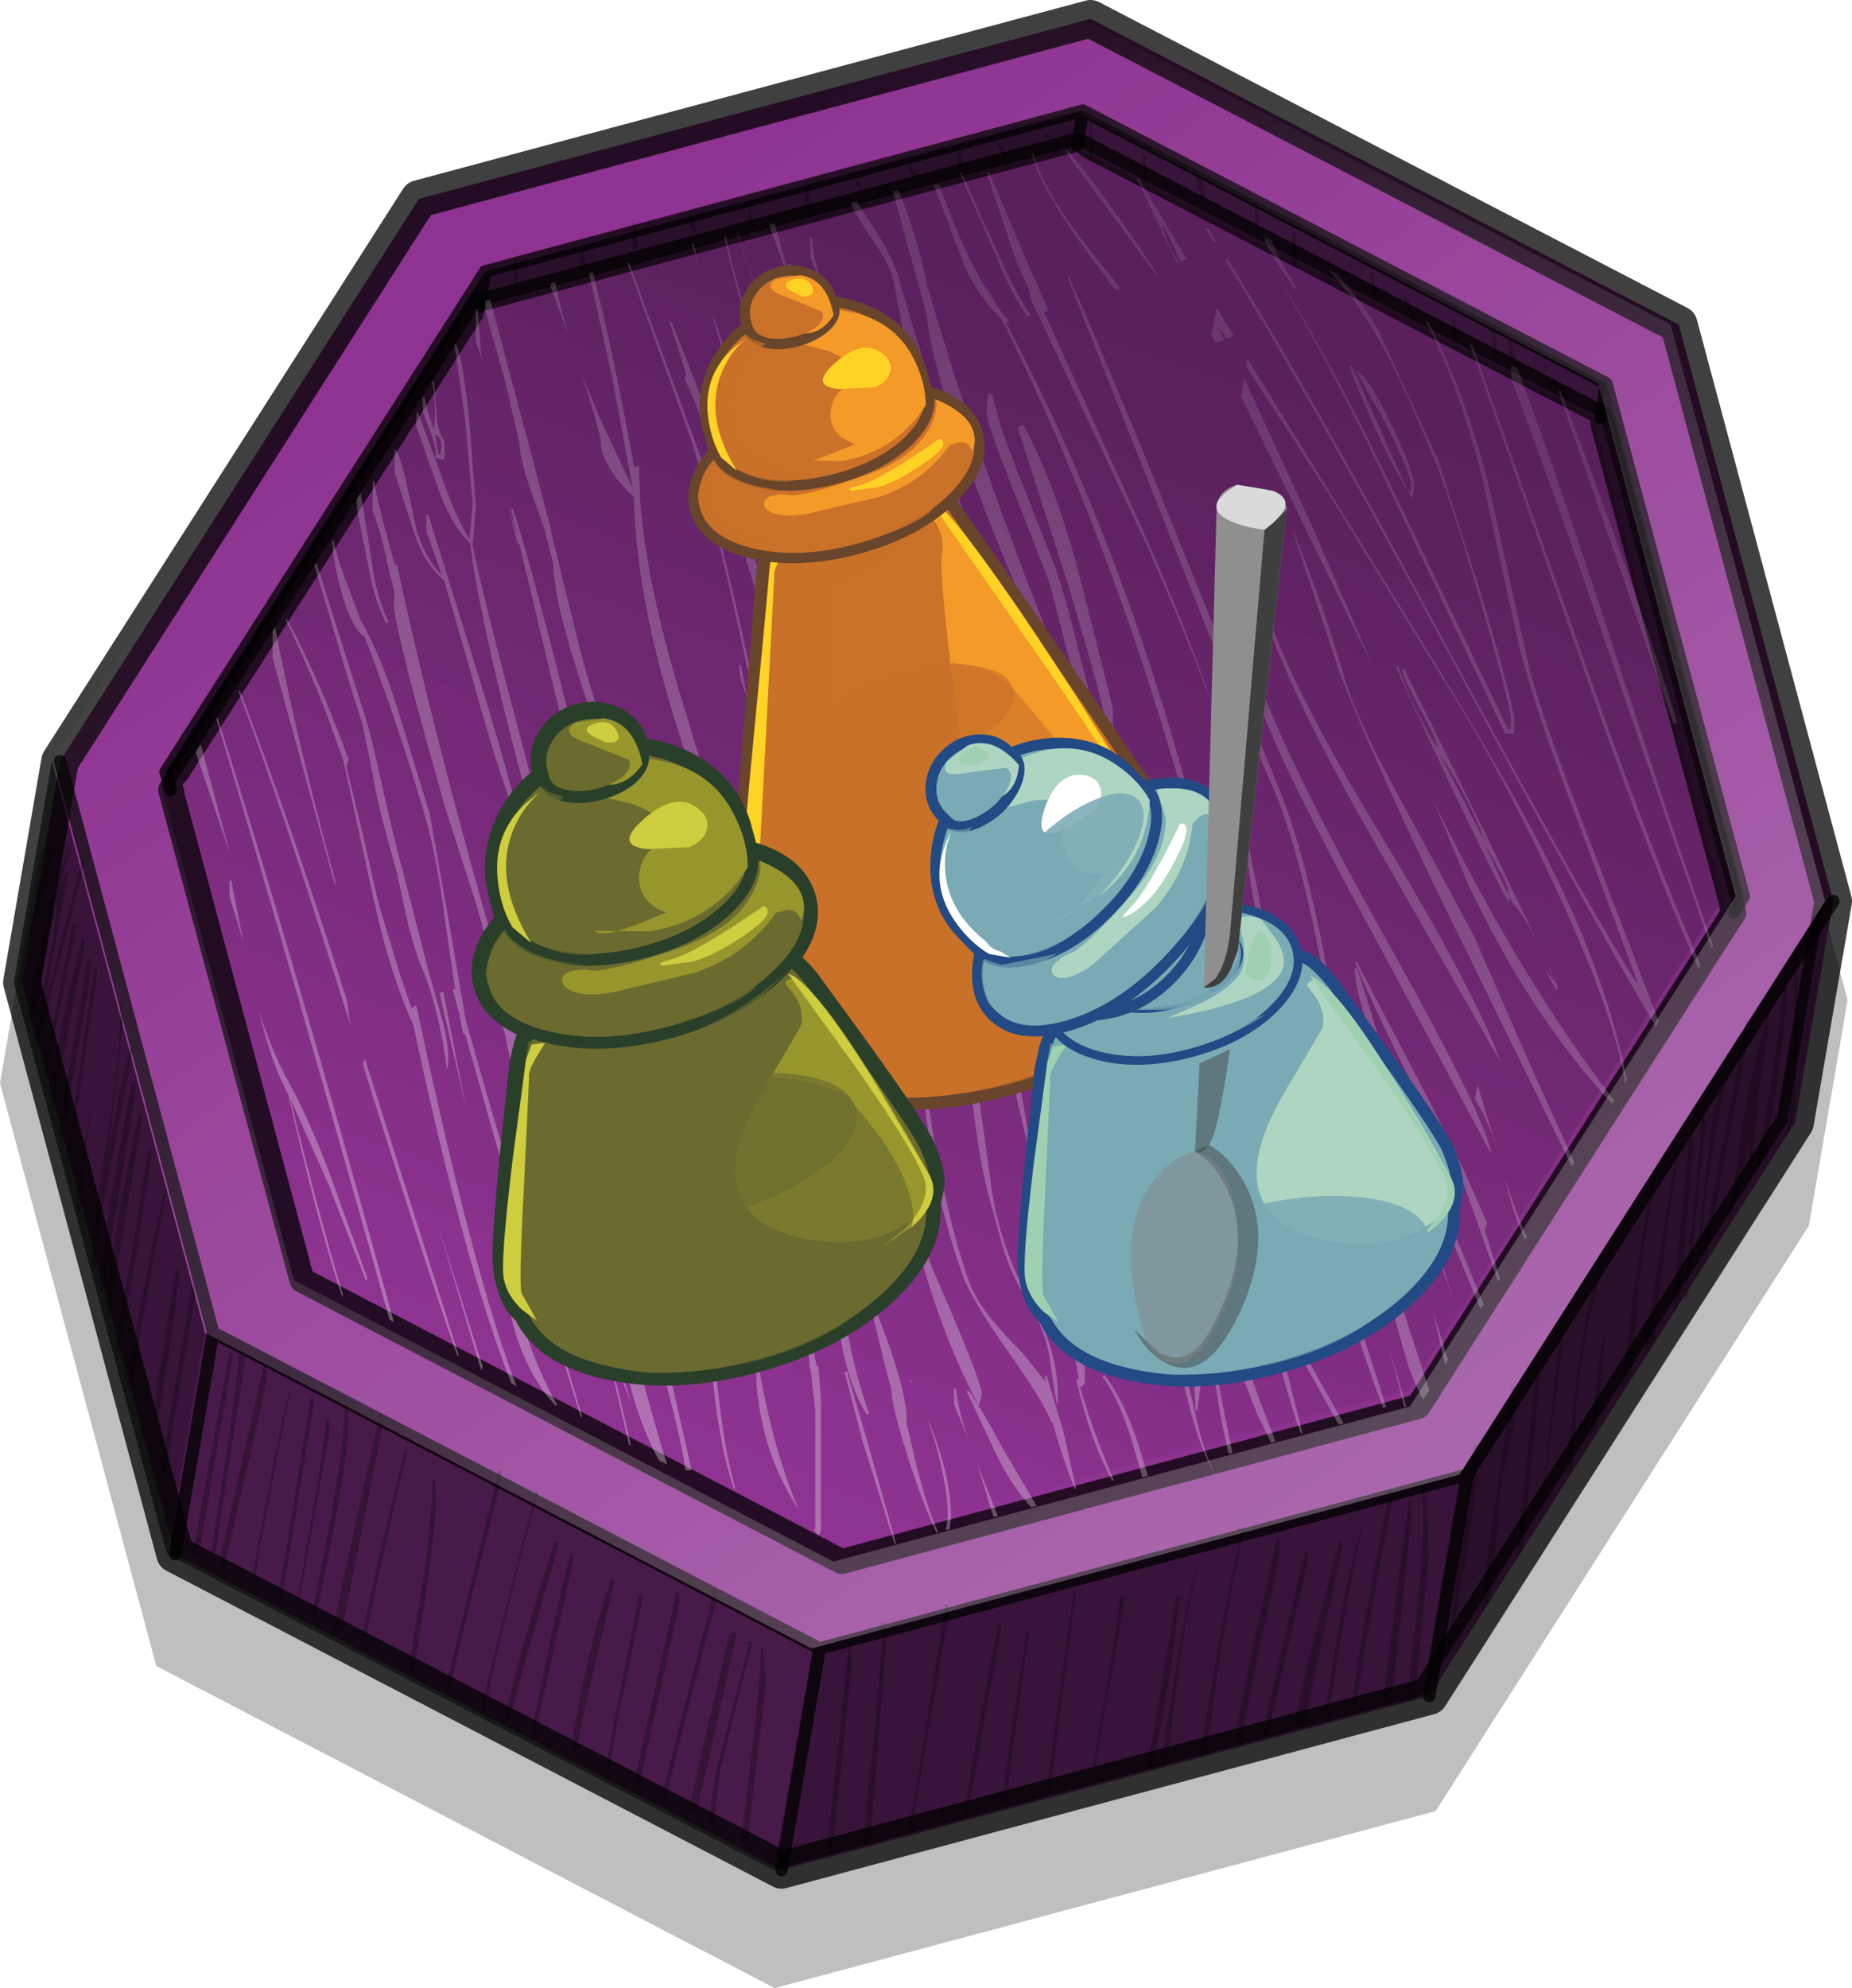 <?xml version="1.0"?>
<svg xmlns="http://www.w3.org/2000/svg" xmlns:xlink="http://www.w3.org/1999/xlink" width="148.1px" height="158.95px"><g transform="matrix(1, 0, 0, 1, -206.6, -322.75)"><use xlink:href="#object-0" width="148.1" height="158.95" transform="matrix(1, 0, 0, 1, 206.6, 322.75)" filter="url(#filter-object-0)"/><use xlink:href="#object-2" width="88.8" height="110.3" transform="matrix(0.839, -0.225, 0.225, 0.839, 227.45, 355.2)" style="mix-blend-mode: multiply"/></g><defs><g transform="matrix(1, 0, 0, 1, 0, 1.5)" id="object-0"><use xlink:href="#object-1" width="148.1" height="158.95" transform="matrix(1, 0, 0, 1, 0, -1.5)"/></g><g transform="matrix(1, 0, 0, 1, 0, 1.5)" id="object-1"><path fill-rule="evenodd" fill="#000000" fill-opacity="0.251" stroke="none" d="M147.75 78.45L144.65 96.5L114.8 143.3L61.95 157.45L12.5 131.7L0 85.1L3.1 67.05L32.4 21.2L87.15 6.5L135.15 31.45L147.75 78.45"/><path fill-rule="evenodd" fill="#8e3391" stroke="none" d="M86.3 59.5L86.1 59.45L86.25 59.55L86.3 59.5M91.85 59.25L91.8 59L91.65 59.4L91.85 59.25M114.75 81.85L114.7 81.85L114.75 82.2L114.75 81.85M146.6 70.55L143.55 88.25L114.3 134.1L62.5 148L14 122.75L1.75 77.05L4.8 59.35L33.5 14.4L87.2 0L134.25 24.45L146.6 70.55M66.4 66.05L66.35 65.9L66.2 66.25L66.4 66.05M76.75 71.25L76.65 71.05L76.7 71.25L76.75 71.25M60.75 66.4L60.8 66.35L60.6 66.3L60.75 66.4M53.95 98.5L53.8 98.15L53.75 98.5L53.95 98.5M52.65 104.85L52.65 104.9L52.8 105.2L52.65 104.85"/><path fill="none" stroke="#000000" stroke-opacity="0.749" stroke-width="1" stroke-linecap="round" stroke-linejoin="round" d="M128 31.9L128.45 29.15L86.6 7.35L86.15 10.1M138.65 71.45L139.45 70.15L128.45 29.15M38.35 23L38.35 22.95L38.8 20.2L13.25 60.2L13.65 61.65M114.3 134.1L117.35 116.4L65.55 130.3L62.5 148M14 122.75L17.05 105.05L4.8 59.35M17.05 105.05L65.55 130.3M146.6 70.55L117.35 116.4M38.8 20.2L86.6 7.35"/><path fill="none" stroke="#000000" stroke-opacity="0.749" stroke-width="2" stroke-linecap="round" stroke-linejoin="round" d="M86.15 10.1L128 31.9L138.65 71.45L113.4 110.95L67.3 123.35L24.15 100.85L13.65 61.65L38.35 23M38.35 22.95L86.15 10.1"/><path fill="none" stroke="#000000" stroke-opacity="0.749" stroke-width="3" stroke-linecap="round" stroke-linejoin="round" d="M143.55 88.25L114.3 134.1L62.5 148L14 122.75L1.75 77.05L4.8 59.35L33.5 14.4L87.2 0L134.25 24.45L146.6 70.55L143.55 88.25"/><path fill-rule="evenodd" fill="#000000" fill-opacity="0.6" stroke="none" d="M86.15 10.1L86.6 7.35L128.45 29.15L128 31.9L86.15 10.1"/><path fill-rule="evenodd" fill="#000000" fill-opacity="0.702" stroke="none" d="M86.6 7.35L86.15 10.1L38.35 22.95L38.35 23L13.65 61.65L13.25 60.2L38.8 20.2L86.6 7.35"/><path fill-rule="evenodd" fill="#000000" fill-opacity="0.502" stroke="none" d="M128 31.9L128.45 29.15L139.45 70.15L138.65 71.45L128 31.9"/><path fill-rule="evenodd" fill="#000000" fill-opacity="0.251" stroke="none" d="M126.05 31.4L123.9 28.85Q124.5 28.95 125.1 29.85L126.05 31.25L126.05 31.4M103.55 17.1L103.8 19.65L103.35 19.65L103.35 17.1L103.55 17.1M106.15 19.35L106.3 19.35L106.3 20.3Q106.35 20.95 106.9 21.15L106.65 21.2L106.15 21.15L106.15 19.35M109.65 20.35L109.8 20.35Q110 21.95 110.4 22.65L110.25 22.75L109.65 21.75L109.65 20.35M112.3 22.1Q112.75 22.6 112.85 23.05L113.15 24.1L112.9 24.15L112.15 22.1L112.3 22.1M116.3 23.85L116.65 25.85L116.4 25.9L116.15 25.6L116.15 23.85L116.3 23.85M118.1 24.2L119.6 24.95L119.65 25.25L119.65 27.1L119.5 27.15Q119.35 26.95 119.35 25.6Q119.35 24.65 117.65 24.1L118.1 24.2M91.55 10.85Q91.65 12.7 91.85 13.15L91.35 13.15L91.35 10.85L91.55 10.85M84.35 9.4L83.35 9.4L83.5 9.25L84.35 9.4M87.3 11.4L87.1 11.4L87.1 8.1L87.3 8.1L87.3 8.15L87.35 11.15L87.3 11.4M100.35 17.4L100.35 14.6L100.55 14.6L100.6 17.35L100.35 17.4M96.3 14.4L96.1 14.4L95.6 12.6L95.75 12.55L95.75 12.5L95.8 12.55Q96.35 13.25 96.35 14.15L96.3 14.4M120.8 25.6L121.1 26.7L121.55 28.15L120.65 26.85L120.65 25.6L120.8 25.6M141.1 80.5L141.6 78.85L141.35 80.45L141.4 81.05L140.8 84.5L140 92.65L139.75 93L139.95 89.05L139.7 90.4L139.05 94.15L138.4 95.2L138.95 91.1Q139.85 84.4 141.1 80.55L141.1 80.5M139.9 81.1L138.2 89.7Q136.6 97.9 136.5 99.05L136.45 99.2L135.9 100.05L137.35 92.25L139.4 81.65L139.65 80.1L139.85 80.1L139.9 81.1M141.2 91.1L140.55 91.85L141.2 87.7Q142.4 80.7 142.65 76.55L142.65 76.35L142.85 76.35L142.9 77.7Q142.9 79.95 141.25 90.55L141.2 91.1M132.15 92.1L132.35 92.1L132.4 92.6L132.4 92.7L131.7 96.6Q131 100.9 131 102.75L130.45 108.5L129.65 109.6L130.7 101.5L132 93.3L132.15 92.1M135.35 88.85L135.4 90.3L134.35 102.5L133.75 103.5L135.15 88.85L135.35 88.85M135.9 86.85L136.1 86.85L136.4 88.2L135.65 95.35L135 101.45L134.95 102.15L134.7 102.6L134.7 101.95L135.45 95.05Q136.1 90.05 135.95 87.1L135.9 86.85M132.8 98.25Q133.95 91.25 134.35 89.85Q133.2 96.85 132.25 105.85L131.55 106.9Q131.9 103.55 132.8 98.25M136.85 88.6Q137.25 85.7 138.1 84.6Q136.3 92.8 135.8 100.25L135.6 100.55L136.3 93.25L136.85 88.6M143.75 79.9L143.5 87.2L143.25 88.5L143 88.9Q143.65 81.5 143.45 75.3L143.4 74.6L143.6 74.6L143.65 75L143.75 79.9M72.8 11.6L73 12.05L73.6 12.85Q72.6 12.35 72.6 11.6L72.8 11.6M76.8 10.35Q76.9 11.6 77.1 12L77.05 12.15L76.6 11.85L76.6 10.35L76.8 10.35M80.35 11.15L79.6 9.85L79.8 9.85Q80.6 10.75 80.6 11.1L80.35 11.15M68.75 13.65L68.35 12.85L68.5 12.75L69.35 14.35L69.25 14.4L68.75 13.65M64.35 13.6L64.55 13.6Q65 15.35 65.35 15.65L65.25 15.75L64.5 15.35L64.35 15.1L64.35 13.6M50.6 16.35L50.8 16.35L50.9 17.15L51.1 18.35L50.6 18.4L50.6 16.35M41.1 19.1L41.3 19.1L41.35 21.1L41.1 21.15L41.1 19.1M46.35 20.15L46.35 18.6L46.55 18.6L47.1 20.15L46.35 20.15M59.85 14.6L60.05 14.6L60.1 14.7L60.1 15.55Q60.15 16.3 60.6 16.65L59.85 16.65L59.85 14.6M55.3 15.35L55.4 15.95L55.8 17.15Q55.45 17.15 55.1 16.6L55.1 15.35L55.3 15.35M6.7 67.7L4 78.4L3 82.3L2.7 81.15L3.1 79.5L4.25 73.5L4.55 70.5L2.8 79.35L2.6 80.75L2.45 80.3L2.25 79.4Q4.05 69.25 5.75 65.85L4.85 69.2Q5.1 68.45 5.5 68.1L3.65 78.35L6.55 67.35L6.75 67.35L6.7 67.7M6.05 72.9L4.2 81.95L3.65 84.75L3.55 84.3L3.75 82.95L5.8 72.35L6 72.35L6.05 72.9M6.75 73.6L6.8 73.55L6.8 73.9L4.85 84.2L4.25 87.2L3.9 85.85L3.95 85.5Q5.8 76.1 6.55 73.6L6.75 73.6M2.8 70.9Q3.65 66.75 4.75 64.85L1.55 76.8L1.75 75.75L2.8 70.9M10.85 85.55L9.5 94.1L8.2 102L7.9 100.95L8.95 93.85L10.5 85.1L10.8 85.1L10.85 85.55M10.6 82.65L9.15 90.15Q7.85 96.6 7.6 100.05L7.3 99L7.3 97.9L8.75 88.25Q9.65 82.3 9.6 78.85L9.8 78.85L9.85 80.3L8.75 89.85L8.55 91.35L8.7 90.5Q9.5 85.65 10.35 82.35L10.55 82.35L10.6 82.3L10.6 82.65M7.75 75.85L7.8 75.75L7.8 76.1L6.25 86.55L5.4 91.9L5.3 91.35L5.8 87.85L7.55 75.85L7.75 75.85M7.3 76.1L5.65 85.8L4.95 89.95L4.7 88.95L5.2 85.75L7.05 75.1L7.25 75.1L7.3 76.1M7.65 84.85Q6.75 90.2 6.4 95.8L6.4 95.9L6.2 95.2L6.15 94.9L6.15 94.75Q6.35 91.8 7.55 85.4L7.65 84.85M13.3 93.85L11.85 101.5L10.55 109.2L10.35 109.2L10.35 107.5Q12.15 98.1 13.1 93.85L13.3 93.85M12.05 90.35L12.1 90.95L10.85 99.15L9.5 106.6L9.5 106.55L9.3 105.9Q9.65 103.3 10.5 98.95L11.85 90.35L12.05 90.35M11.35 87.55L11.35 87.9L10.1 95.55Q8.95 101.95 8.8 104.05L8.45 102.85Q9 97.3 11.1 87.6L11.3 87.6L11.35 87.55M45.85 123.3L42.8 137.1L42.5 136.95L43.45 132.35Q44.75 125.95 45.6 122.75L45.8 122.75L45.85 123.3M42.85 117.75L43.05 117.75L42.75 118.85Q40.7 126.05 38.75 135.25L38.45 135.1L40.2 128.15L42.6 118.75L42.85 117.75M44.55 121.75L44.6 122.2L42.6 129.3Q41.4 133.35 40.75 136.15L40.35 136Q41.6 130.2 44.35 121.75L44.55 121.75M58.85 129.4L56.85 138.4L55.65 143.6L55.1 143.3L56.05 138.85L58.35 129.1L58.8 129L58.85 128.95L58.85 129.4M60.1 129.7L60.1 130.15L58.95 134.55L57.55 140.25L57.1 144.4L56.65 144.15L57.25 140.1L58.7 134.65L59.85 130.1Q59.85 129.75 59.7 129.9L59.35 130.1Q59.7 129.75 60.05 129.75L60.1 129.7M57.3 126.4L55.05 135.05L53.2 142.35L52.9 142.2L54.35 136.4L56.95 126.25L57.1 125.5L57.3 125.5L57.35 125.95L57.3 126.4M51.35 126.65L49.4 136L48.7 140L48.45 139.9L49.05 136.55L51.1 126L51.3 126L51.35 126.65M54.3 125.75L54.35 126.6L52.45 135.2L51.1 141.25L50.7 141.05L51.55 137.2L54.1 125.75L54.3 125.75M49.1 124.7L49.1 125.1L47 134.1L46 138.65L45.65 138.5L46.2 135.15Q47.3 129.3 48.85 124.75L49.05 124.75L49.1 124.7M59.25 145.6Q60.75 134.25 60.85 130.25L61.05 130.25L61.25 133.15L60 143.7L59.75 145.9L59.25 145.6M80.05 128.25L80.1 128.15L80.1 128.5L77.4 143.55L77.05 143.7L78.1 137.35L79.85 128.25L80.05 128.25M75.8 126.75L75.85 127.6L75.85 127.7L74.25 136.95L72.8 145.25L72.6 145.3L73.85 137.7L75.45 127.8L75.6 126.75L75.8 126.75M70.6 129.15L70.6 128.25L70.8 128.25L70.85 130.15L69.6 145.85L69.1 145.95L69.1 145.1Q69.25 142.85 69.95 136.6L70.6 129.15M68.1 131.75L67 142.4L66.55 146.5L66.1 146.6L67.85 130.25L68.05 130.25L68.1 131.75M80.1 142.7L80.8 137.4L82.1 129L82.3 129L81 138.4L80.5 142.6L80.1 142.7M25.05 110.25L25.1 110.7L23.3 121.7L22.5 126.45L22.25 126.3L22.95 122L24.85 110.25L25.05 110.25M27.6 110.75L27.8 110.75L27.85 112.25Q27.85 115.2 26 124.2L25.25 127.95L24.9 127.75L25.9 122.7Q27.4 115.35 27.6 110.95L27.6 110.75M21.35 108.3Q21.35 109.2 18.95 119.35L17.9 123.95L17.45 123.7L18.15 120.7L21.1 107.6L21.3 107.6L21.3 107.7L21.35 108.3M30.2 112.3L30.35 111.5L30.55 111.5L30.6 112.25L30.6 112.5L28.05 125.3L27.3 129.1L26.65 128.75L27.35 125.25L30.2 112.3M26.35 113L24.9 121.05L23.8 127.15L23.7 127.1L24.5 122.25Q25.7 115.75 26.1 112L26.3 112L26.35 113M40.05 116L40.1 116.65L39.95 117.4L37.5 127.05L35.9 133.8L35.6 133.65L37.05 127.55L39.6 117.2L39.85 116L40.05 116M34.8 116.75L34.85 118.9Q34.85 121.1 33.35 130.5L33.1 132.3L32.65 132.05L33.25 128.35Q34.55 120.95 34.6 116.75L34.8 116.75M32.35 114.5L32.55 114.5L30.15 125L29.1 130.1L28.8 129.95L30.2 123.45L32.35 114.5M23.3 109.1L20.85 121.8L20.3 125.25L20.1 125.1L20.9 120.65Q22.75 110.8 23.3 109.1M15.55 101.35L15.6 102.15L14.2 110.4L12.8 118.65L12.9 116.55L12.85 116.2L13.65 111.2L15.35 101.35L15.55 101.35M14.3 99.85L14.35 100.55L13.5 106.8Q12.6 112.1 12.6 112.75L12.5 112.85Q12.35 112.35 12.35 111.35Q12.35 110.35 13.25 105.2L14.1 99.85L14.3 99.85M19.6 107.3L17.75 119.2L17.1 123.5L16.8 123.4L17.15 121Q19 109 19.1 106.85L19.55 106.85L19.6 107.3M18.6 107.05L16.5 119.35L15.9 122.95L15.4 122.75L18.35 106.6L18.55 106.6L18.6 107.05M127.9 100.3L127.9 100.65L126.95 104.65Q126 109.2 126 112.45L125.8 115.6L125.35 116.35Q125.4 114.1 126.15 108.35Q127.1 101.55 127.85 100.35L127.9 100.3M125.1 103.6L125.15 104.4L124.25 111.45Q123.55 116.45 123.3 119.8L123.15 120.05L124.8 104.5L124.9 103.6L125.1 103.6M123.15 108.6L121.75 122.3L121.75 122.4L121.7 122.45L121.25 123.25L121.25 123.05L122.9 107.6L123.1 107.6L123.15 108.6M128.3 105.35L127.75 112.5L127.2 113.35Q127.4 110.15 128.5 103.8L128.3 105.35M120.9 109.35L121.1 109.35L121.15 111Q121.15 112.6 120.45 115.35Q119.75 118.1 119.75 120.95L119.4 124.3L119.1 126.35L119.1 126.55L118.6 127.25L118.6 127.15L118.6 126.75Q118.6 124.75 119.75 117.25L120.7 110.95L120.9 109.35M102.3 121.5L102.35 122.15Q102.35 122.95 100.75 130.2L99.15 138.05L98.75 138.2Q99.05 135.35 100.25 129.9L102.1 121.5L102.3 121.5M104.6 123.35L102.85 130.9L101.4 137.25L100.95 137.45Q101.4 134.85 102.35 131.05L104.35 122.5L104.55 122.5L104.6 123.35M107.35 122.2L105.4 131.2L104.4 136.25L103.5 136.55Q103.9 134.2 104.6 131.3L107.1 121.75L107.3 121.75L107.35 122.2M111.3 117.5L111.4 118.05L111.4 118.2L110.4 123.45L109.25 129.7L108.4 135.05L108.1 135.15Q108.4 132.1 109.2 127.6L111 118.3L111.15 117.5L111.3 117.5M117.9 114L118.1 114L118.15 114.95Q118.15 117 117.15 123.55L115.85 130.85L115.65 130.85L117.7 115.65L117.9 114M113.9 117.5Q114.25 120 114.25 123.15L113.15 134.45L112.5 134.55L113.15 128.45Q114 121.9 113.7 117.55L113.65 117L113.8 117L113.9 117.5M112.9 119.7L111.3 134.7L110.65 134.75Q110.85 132.15 111.6 126.55L112.65 118.5L112.8 118.5L112.9 119.7M99.4 121.4Q98.4 125.35 97.5 131.5L96.45 138.9L95.9 139.05L97.35 130.5Q98.7 123.45 99.2 121.45L99.3 121L98.85 120.85L99 120.65L99.55 120.75L99.4 121.4M94.3 126Q93.95 130.85 92.65 137.4L92.15 139.9L91.7 140L92.15 137.55L94.1 126L94.3 126M86.05 125.75L84.6 136.8L84.05 141.65L83.65 141.75L85.85 125.75L86.05 125.75M89.8 126L89.85 127.2L88.35 135.25L87.4 140.9L87.15 140.95Q89.05 130.95 89.6 126L89.8 126M93.3 139.7L92.85 139.75L93.55 134.9Q95.15 124.85 96.05 122.5Q94.85 127.2 93.9 134.65L93.3 139.7M106.3 135.65L105.95 135.75Q107.35 125.35 109.05 120Q107.25 128.6 106.3 135.65"/><path fill-rule="evenodd" fill="#000000" fill-opacity="0.702" stroke="none" d="M116.7 116.4L145.95 70.55L142.9 88.25L113.65 134.1L113.95 132.55L116.7 116.4M62 116.5L62.05 116.25L62.15 116.3L62 116.5"/><path fill-rule="evenodd" fill="#000000" fill-opacity="0.6" stroke="none" d="M116.7 116.4L113.95 132.55L113.65 134.1L61.85 148L64.55 132.55L64.9 130.3L116.7 116.4M13.35 122.75L1.1 77.05L4.15 59.35L16.4 105.05L14.1 118.55L13.35 122.75"/><path fill-rule="evenodd" fill="#000000" fill-opacity="0.498" stroke="none" d="M61.85 148L13.35 122.75L14.1 118.55L16.4 105.05L64.9 130.3L64.55 132.55L61.85 148"/><path fill-rule="evenodd" fill="url(#gradient-Lfc3cec2088178501c1ea2e12150c885e)" stroke="none" d="M127.35 31.9L138 71.45L112.75 110.95L66.65 123.35L23.5 100.85L13 61.65L37.7 23L37.7 22.95L85.5 10.1L127.35 31.9M62.05 116.25L61.95 116.25L62 116.5L62.15 116.3L62.05 116.25"/><path fill-rule="evenodd" fill="#000000" fill-opacity="0.502" stroke="none" d="M62 116.5L61.95 116.25L62.05 116.25L62 116.5"/><path fill-rule="evenodd" fill="url(#gradient-Leda1b33e91838a3300412749f616535f)" stroke="none" d="M133.6 24.45L145.95 70.55L116.7 116.4L64.9 130.3L16.4 105.05L4.15 59.35L32.85 14.4L86.55 0L133.6 24.45M85.95 7.35L38.15 20.2L12.6 60.2L23.5 100.85L66.65 123.35L112.75 110.95L138.8 70.15L127.8 29.15L85.95 7.35"/><path fill-rule="evenodd" fill="url(#gradient-L567c74fd58e5b8dbf829a0b852bdb1fa)" stroke="none" d="M86.5 11L127.2 32.15L127.2 32.6L137.5 70.95L137.15 71.25L112.6 109.75L112.1 109.75L67.15 121.85L66.75 121.55L24.8 99.65L24.8 99.15L14.6 61.2L14.95 60.85L38.6 23.9L38.75 23.35L86.1 10.65L86.5 11"/><path fill-rule="evenodd" fill="url(#gradient-L1e7f86ea753cd54bff688fba64ce23b9)" stroke="none" d="M86.5 11L127.2 32.15L127.2 32.6L137.5 70.95L137.15 71.25L112.6 109.75L112.1 109.75L67.15 121.85L66.75 121.55L24.8 99.65L24.8 99.15L14.6 61.2L14.95 60.85L38.6 23.9L38.75 23.35L86.1 10.65L86.5 11M62.55 116L62.7 115.8L62.6 115.75L62.5 115.75L62.55 116"/><path fill-rule="evenodd" fill="url(#gradient-Lcdeb11eddf32e68f598e1ca3ecf04341)" stroke="none" d="M124.8 29.75Q130.95 45.8 134.1 56.25L133.85 56.4L124.6 29.75L124.8 29.75M106.9 20.4Q108.65 22.25 110.2 24.85L115.05 35.35L118.7 46.85Q121.1 55.05 121.1 56.25L121.05 57.15L120.35 57.15L111.7 38.85Q106.5 27.75 102.15 20.55Q106.55 27.45 111.85 38.6L120.6 56.8L120.6 56.9L120.8 56.75L120.85 56.15Q120.85 55.1 118.55 47.15Q116.2 39 114.85 35.6Q112 28.6 110.05 25.3Q108.25 22.2 106.25 20.1L106.9 20.4M114.25 24.25Q117.05 29.65 119 37.05L122.2 51.5Q123.3 56 128.1 68.25L132.6 80.05L132.6 80.3L132.45 80.65Q127.45 72.25 114.95 49.1Q105.05 30.75 98.05 19.4L98.1 19.1Q104.5 29.35 114.1 47.2Q125.45 68.35 130.85 77.05L130.95 77.05L125.95 63.55Q122.75 55.25 121.45 50.05L118.5 36.6Q116.7 29.35 113.95 24.1L114.25 24.25M102.25 19.7L101.15 17.85L101.15 17.45L101.65 17.7L102.3 19.15L103.65 21.5L103.55 21.6L102.25 19.7M82.65 10.75Q83.4 13.9 88 19.55L89.6 21.55L89.2 21.7L87.5 19.4Q83.3 13.85 82.5 10.8L82.65 10.75M85.4 10.5Q89.2 15.25 92.5 20.35L92.4 20.4L85.15 10.55L85.4 10.5M91.05 12.75L94.9 19.2L94.45 19.45L93.8 18.1Q93.2 16.65 92.9 16.5L93.55 18.25L94.25 19.5L94.15 19.55L90.9 12.8L91.05 12.75M82.15 23.8Q80.85 22 79.8 19.3L76.75 12.35L76.9 12.3L79.85 18.85Q81.05 21.65 82.45 23.75L82.15 23.8M82.35 21.8L81.15 19.1L78.9 12.3L79.1 12.25L81.75 18.55L83.85 23.35L83.5 23.45L91.55 41.25Q95 49 97.05 55.15Q95.1 49.8 91.8 42.3L82.35 22.25L82.35 21.8M85.5 20.65Q89 28.55 94 41L102.25 61.5Q105 68.15 107.1 81.85Q108.6 91.8 110.45 98L110.55 98L112.8 105.05L114.3 109.65L113.8 110.4Q112.85 108.65 112.2 106.3L110.35 99.5L110.35 98.7Q108.2 92.2 106.7 81.8Q104.6 68 101.75 61.35Q98.35 53.6 93.4 40.95L85.35 20.65L85.5 20.65M96.6 16.75L97.25 17.8L97.1 17.9L96.4 16.8L96.6 16.75M98.1 25.55L97.35 24.55L97.9 25.65L97.2 25.9L96.85 25.15L96.95 24.95L97.3 23.1L98.65 25.35L98.1 25.55M99.75 27.15L113.4 49.3Q120.9 61.45 123.95 67.6Q128.55 76.8 130.1 84.85L129.95 85.1Q129.2 79.9 124.7 70.15Q120.9 61.85 117.1 55.55L106.35 38.15L99.65 27.8L99.75 27.15M99.5 28.75L104.85 40.4L109.65 51.45L109.05 50.3L99.9 31.55L99.25 30.2L99.5 28.75M81.5 32.65Q81.65 32.5 81.85 32.5Q84.3 37.05 86.15 43.85L89 55.15L89 58.35Q89.35 58.5 88.75 58.5Q87.5 58.5 86 53.1L83.9 45L81.2 38.1Q78.9 32.35 78.9 31.55L79 30L79.35 30Q79.85 32.5 81.65 36.9L84.4 43.9Q85.15 46.05 86.3 50.7Q87.5 55.5 88.25 57.75L88.4 56.55Q88.4 55.05 85.3 44.9L81.4 32.75L81.5 32.65M101.2 47.05Q103.1 53.2 110.35 65.15Q117.95 77.7 120.05 83.5L109.7 65.45Q103.1 53.95 100.85 46.9L98.45 39.85L98.55 39.45L101.2 47.05M121.35 27.95Q124.55 36.5 129.55 51.9Q134.4 66.85 137 74.1L136.85 74.35L129.45 52.95Q124.1 37.35 120.85 28.8L120.85 27.7L121.35 27.95M117.75 26.1L126.7 51.35Q131.75 65.85 136 75.65L135.8 75.95Q131.5 66.05 126.5 51.6L117.5 25.95L117.75 26.1M111.3 32.5Q113.1 36.25 113.1 37.4L112.95 38.35L112.65 37.85L112.8 37.8L112.85 37.25Q112.85 36.45 110.85 32.45L108.4 28.05Q109.4 28.55 111.3 32.5M108.1 27.75L112.6 37.8Q110.35 34.2 107.9 27.8L108.1 27.75M103.3 40.65Q105.7 46.5 107.4 52.3Q108.5 56.15 112.2 62.8L117.85 73.3L122.35 83.6L125.9 91.45L125.7 91.75L116.85 73.7Q110.5 60.85 107.15 52.35L103.7 41.95L103.3 40.65M112.1 52.05L112.3 52L118.6 64.75L123 73.95Q121.7 71.35 120.6 70.25L120.7 70.8Q116.55 62.8 111.6 51.75L111.8 51.75Q113.05 55.35 114.95 58.3Q114.85 57.5 113.6 55.25Q112.3 52.85 112.1 52.05M118.65 65.5Q117.3 62 115.1 58.75L118.6 65.5L118.65 65.5M118.9 66.3L118.9 66.4L120.55 69.9Q120.6 70.35 120.6 69.75Q120.6 69.3 119.75 67.8L118.9 66.3M114.5 62.25Q121.45 76.6 129.1 86.5L128.9 86.75Q122.3 79.55 117.45 69.3L114.5 62.25M99.6 50.4L99.75 50.4Q102.2 58.2 110.9 73.7Q118.85 87.9 119.25 90.75L109.1 71.9Q100.1 55.35 100.1 52.25L99.85 51.3L99.6 50.4M82.8 63.5L85.05 67.65L88.35 74Q91.1 79.6 92 84.25L93.35 94.25Q94.5 103.2 94.5 104.9L94.45 106.9L95.45 110.9Q96 113.6 96.65 115.2L97.1 116.3L96.55 115.2Q95.75 113.45 95.1 110.9L94.35 107.9L94.25 108.25Q91.5 103.65 90 96.35Q88.65 88.25 87.65 84.5Q83.8 69.55 80.6 60.85L80.6 59.65L80.75 59.65Q80.65 60.45 81.3 61.9Q82 63.5 82.8 63.5M99.55 64.5L102.85 81.4L104.45 89.5Q99.6 69.3 99.6 65.45L99.55 64.5M98.25 84.65L100.25 93.85L102 102.9L102.1 102.8L107.45 112.3L107.05 112.4L104.55 107.9L102.1 103.65L102.25 105.45L102.25 105.7L102.8 107.7L104.15 113.05L104.05 113.15Q103.35 111.35 102.4 107.8L101.15 103.3L101.4 103.2L97.55 85.55Q94.55 73.25 89.75 64.4Q75.05 33.1 74.1 23.65L71.4 13.8L71.85 13.7Q73.4 17.45 74.2 21.65L74.25 21.65Q77.15 31.8 82.05 44.75Q86.55 56.45 90 63.65L95.3 75.05Q98.1 81.7 98.25 84.65M88.5 86.1L90.6 96.65Q91.85 103.15 93.85 106.85L93.9 106.3L93.85 106.2L93.9 106.2L93.9 104.5Q93.9 96.05 90.7 83.3Q87.2 69.35 83 64.9Q83.75 69.05 85.55 75.45L88.5 86.1M86.1 97.25Q83.95 90.85 81.15 79.6L86.35 97.25L86.1 97.25M91.85 78.55Q85.85 66.3 83.75 61.25Q80.5 53.55 77.7 43.55Q75.8 36.9 73.4 26.25L72.7 26.4L72.2 24.85L71.45 21Q71.3 19.85 69.55 17.35Q68.45 15.75 68.05 14.7L68.5 14.6L70.25 17.3Q71.55 19.45 71.95 21L73 24.6L73.45 26.15L73.5 26.15L78.1 43.55Q81.05 53.6 84.25 61.4Q86.2 66.05 92.2 78.5Q96.2 87.6 97.05 93.55Q97.9 96.3 98.45 100.85L99.15 106.05L100.75 110.5L102 113.75L101.65 113.85L100.55 111.6L99.15 108.05Q97.85 105.25 97.5 101.1L97.25 98.2L96.75 103.6L95.75 111.25L95.6 111.25L95.5 108.8L96.15 103.2L96.75 96.45Q96.75 89.75 91.85 78.55M118.15 85.2L119.75 90.55Q118.9 87.8 117.95 86.4L118.15 85.2M108.5 75.4L114.65 87.2L117.05 92L118.9 96.25L118.85 96.65L118.75 96.75L118.6 96.4L119.95 100.75L119.8 100.95L117.15 93.45L113.45 86.2Q109.9 79.2 108.35 75.4L108.5 75.4M108.35 76.2L108.35 75.9L108.5 75.9Q110 80.2 111.7 87.05L114.5 98.25L114.35 98.4Q113.45 96.3 112.8 92.95L111.75 87.35L109.95 82.15Q108.35 77.65 108.35 76.2M114.3 96.25L115.65 100.6L116.3 102.7L114.1 96.25L114.3 96.25M112.35 95.95L112.6 95.75L113.15 98.6L112.35 97L112.35 95.95M115.05 93.55Q115.65 95.55 116.9 98.55L118.65 102.8L118.4 103.15L116.9 99.55L114.65 93.9L115.05 93.55M120.35 92.75Q121.2 95.4 122.1 97.45L121.95 97.6Q121.1 95.8 120.45 93.2L120.35 92.75M95 63.5Q88.85 41.45 80.1 24.05Q78.2 22.15 77.1 19.7L74.65 13.25L75.1 13.25Q76.95 18.5 78.9 21.65L79 21.65L79.7 22.95L80.7 24.2L80.45 24.3Q89.75 41.85 95.4 63.35Q99.45 78.8 103.5 105.25Q101.5 98.5 99.25 84.6Q96.9 70.3 95 63.5M124.35 77.05L123.75 75.6L124.6 77.5L124.45 77.65L123.55 76.05L124.35 77.05M61.55 16.45L61.95 16.35L63 20.15L63 19.65L63.25 19.6L66 27.7L66.05 27.8L69.5 38.95Q73.65 52.6 73.65 53.8L73.6 54.25L73.35 54.35Q72.2 49 68.75 40.5L63.35 26.75L63.5 26.6L67.15 34.75Q69.15 39.5 70.25 43.1L70.35 43.1Q69.6 39.3 66.15 29.6L63.9 23.05L63.55 22.15L61.55 16.6L61.55 16.45M64.95 17.5Q64.95 20.95 69.1 27.35L68.75 27.45Q67.8 26.05 67 24.2L64.8 19.1L64.8 17.5L64.95 17.5M44.05 21.15L44.4 21.05Q44.75 23 45.45 25.2L44.05 21.5L44.05 21.15M47.4 20.25Q49 26.35 50.75 36.05L50.75 35.85L51.1 35.75L51.2 38.6Q51.7 45.25 54.6 54.7L60.35 73.65Q61.75 79.65 64 92.6L64.4 97.2L64.5 102Q64.55 103.55 65.1 106.7L65.3 107.7L65.45 107.75L65.65 110.25L65.65 120.9L65.45 121.25L65.05 120.75L65.2 120.75L65.2 111.3L64.85 108.2L64.7 107.55L64.75 107.55L63 93.35Q61.6 81.75 59.6 74.1L53.65 55.05Q50.8 45.35 50.7 38.25Q49.4 37.05 48.65 35.75Q48.05 34.65 48.05 34Q48.05 33.15 46.55 28.5L48 32L50.6 37.55L48.95 28.65L47.1 20.35L47.4 20.25M50.3 19.5L56.8 37.1L56.65 37.1L55.9 35.3Q58.1 43.1 60.3 53.45L64.25 73.1L68.25 92.75L68.75 97.6Q68.95 100.75 69.75 102.5Q72.5 109.4 72.5 111.95L72.5 112.3L73.25 115.5Q74.05 118.75 75 121L74.9 121.05Q74.05 119.3 72.9 115.95Q71.3 111 71.3 109.75L71.3 109.7Q67.95 97.05 63.9 73.65Q59.25 47.1 55.35 33.9L53.55 28.9L50.15 19.5L50.3 19.5M59 17.1Q59.7 19.55 61.05 22.7L63.65 28.85L63.5 28.9Q61.15 23.75 58.95 17.15L59 17.1M58.05 17.4Q58.8 21.2 61.1 28.1L61.1 27.9L61.25 27.9Q62.95 32.7 69.55 47.75Q75.05 60.35 76.9 67.5L79.65 77.4Q81.25 83.2 81.9 87.15Q83.8 98.7 86.75 106.85L86.75 109.1L86.5 109.4L86.35 109.3Q87.3 112.7 89.05 116.8L88.95 116.9Q87.15 113.6 86.05 108.75L86.2 108.75L86.25 108.95L86.25 108.75Q86.25 107.75 82.85 93Q79.4 77.85 77 68.75Q74.95 60.85 69.9 49.05L61.3 29.5L61.25 29.5L61.1 29Q58.9 21.8 57.9 17.45L58.05 17.4M55.5 18.1L55.8 19.4L55.35 18.1L55.3 18L55.45 18L55.5 18.1M53.7 24.25Q56.4 30.8 56.75 32.7Q59.35 39.7 62.1 48.7L68.25 69.25Q69.55 73.45 70.85 79.3L73 89.65L73.55 94.8Q73.85 98.2 74.6 100Q78.5 108.9 78.5 109.95L78.4 110.5L78.25 110.85Q74.2 103.25 72 92.2Q70 79.65 68.5 73.25Q67.2 67.65 62.1 51.2Q57.5 36.25 57.5 35.55Q57.5 34.7 56.8 33.15L56.8 33.6L56.55 33.6L55.65 30.8L54.75 28.8L54.85 28.35L53.55 24.25L53.7 24.25M56.95 23.5L59.45 30.75L59.45 30.85Q58.3 28.65 57.15 24.35L56.95 23.5M58.75 26.65Q60.15 33.95 65.25 48.05Q70.4 62.5 71.85 69.4Q72.6 73.1 73.4 80Q74.25 87.35 74.9 90.75Q76.15 97.45 77.65 101.35Q78.5 103.45 81.75 106.65L83.6 108.95L83.55 108.5L83.7 108.5L85.05 113L86.05 117.5L85.95 117.55Q84.8 114.65 84.2 112.25L84.1 112.25Q83.4 110.45 80.5 106.4Q77.7 102.4 77 100.5Q75.05 95.1 74.25 89L72.15 75.35L70.6 65.3L65.35 49Q59.7 32.15 58.6 26.65L58.75 26.65M44.05 40.95L46.3 50.1Q47.9 56.4 50 60.5Q51.85 64.2 53.4 70.7Q55.4 78.9 56.15 81.15Q56.15 81.35 55.75 81.4Q54.25 78.6 53.2 72.05Q52.2 65.8 50.1 62.5Q48.9 60.55 46.7 53.85Q44.25 46.5 44.25 43.55L43.6 41.1L43.6 41L42.6 38.15Q41.55 35.2 41.55 34L40.45 29.2L38.8 23.3L38.8 22.55L39.2 22.45L41.9 32.6L44.1 40.95L44.05 40.95M41.4 42L40.55 38.65L41.55 41.95L41.4 42M41 39.15Q42.2 42.65 44.9 53.35Q48.25 66.65 48.25 70.65L47.9 74.8Q48.25 74.75 48.85 75.3L48.65 75.25L47.8 75.35L47.75 75.65Q47.25 79.25 47.25 80.4L47.3 82.1Q47.35 83.1 47.75 83.75Q46.75 83.1 46.75 80.15Q46.75 79.1 47.1 76.55L47.2 75.9L47.25 75.45L47.75 70.6Q47.75 68.75 44.8 55.65L40.85 39.15L41 39.15M67.5 25.4Q69.65 29 71.15 34.5L73.4 43.6Q74 45.6 75.45 53.1L76.9 61.25L76.3 58.7Q70.95 34.2 67.35 25.5L67.5 25.4M64.75 44.65Q68.8 51.35 71.95 60.75Q73.65 65.9 76.6 77.4Q77.5 80.85 78.2 85.65L79.35 93.9Q80.1 98.5 82.55 102.85Q84.6 106.5 84.6 110.2L84.6 110.5L84.5 110.75L83.85 106.55Q83.3 104.25 82.1 102.4Q81 100.7 80.25 98.4L79.1 94.25Q78.35 91.55 77.7 86.1Q77.05 80.35 76.35 77.6Q74.2 68.85 70.65 58.9Q67.2 49.45 64.6 44.65L64.75 44.65M38.2 23.25L38.5 27.1L38.05 25.75L38.05 23.25L38.2 23.25M36.3 26.05L36.45 26Q37 26.9 37.55 32.4L38.05 38.95L37.8 42.1Q38.45 45.5 42.15 59.5Q45.6 73.6 45.6 79.15L45.5 79.75L45.35 79.75Q45 73.15 41.75 60.85Q38.25 47.5 37.6 41.95Q36.1 40.5 35.05 37.6L33.3 32.6L33.3 31.5L33.45 31.5L35.35 36.7Q36.55 40.1 37.55 41.6L37.8 38.75L37.2 32.05L36.35 26.15L36.3 26.05M34.7 29L34.9 31.45Q34.95 33 35.55 33.75L35.55 35.1L35.45 35.25L34.8 35.1Q34.95 34.55 34.55 33.4L33.8 31.35L33.8 30.25L33.95 30.25L34.25 31.55L34.7 32.8Q34.9 30.7 34.55 29L34.7 29M31.7 34.5Q32.2 35.4 33.1 39.95Q33.7 42.85 35.35 44.5L34.1 41L34.1 39.65L34.25 39.65L38.3 52.65Q41.65 63.6 41.65 65.05L42.7 72.15Q43.85 78.9 44.5 81.25Q42.65 78.15 42.05 71.5Q41.3 63.9 40.35 61.25Q39.3 58.35 37.35 51.2L35.5 44.85L35.45 44.85Q33.9 43.5 33.1 41.05L31.55 36.25L31.55 34.5L31.7 34.5M35.25 34.8L35.3 34.25Q35.3 33.4 34.8 33.25L35.05 34.85L35.25 34.8M29.95 37Q30.05 38.15 31.2 42.3L31.6 43.75L31.6 43.65L31.75 43.65Q34.8 57.95 40.4 77.2L50.5 110.75L48.55 105.85L50.45 114.05L50.3 114L48.15 104.8L44.35 94.95Q41.55 87.4 40.4 81.2L38.9 76.95L39.25 76.85L40.25 80.45L40 78.9Q39.5 75.65 38.1 70.85L35.5 62.75L33.3 54.8Q31.5 47.95 31.5 46.9L31.55 45.9L31 43.65Q30.4 40.8 29.8 39.35L29.8 37L29.95 37M28.55 38.35L28.85 37.9L29.7 43.25Q30.1 46.25 31.05 48.2L30.9 48.35Q30 46.65 29.55 44.25L28.55 39.25L28.55 38.35M26.7 41.75Q26.9 43.05 27.9 45.55L28.8 48Q30.4 50.75 31.75 55.05L34.35 63.5L35.85 71.9L37.25 80.1L39.25 87.1L46.55 111.75L46.45 111.8L39.65 89.85L37.2 81.2L37.05 81.2L36.7 79.45L36.2 77.6L36.4 77.6L35.65 72.5Q34.95 67.1 34.05 63.95Q31.75 56.1 29.15 49.4Q28.2 48.8 27.4 46.15Q26.7 43.8 26.55 41.75L26.7 41.75M22 48.65Q23.7 57.55 26.8 68.9L26.8 69.3L21.8 51.1L21.8 48.95L22 48.65M22.95 48Q25.5 52.7 27.75 58.9L27.9 59.2L27.7 59.8L28.95 64.95L30.25 70.65L31.95 76.3L32.9 79.1L33.3 78.85L33.35 79.15Q37.85 100.4 41.3 109.3L40.9 109.1Q37.2 99.85 33.05 80.45Q31.2 76.35 29.95 70.7L27.45 59.3Q25.2 52.75 22.8 48L22.95 48M25.3 43.5L28.55 53.75L28.6 53.95Q29.5 56.45 30.25 59.95Q31.6 66 32.1 67.7L34.1 75.5L35.2 79.5Q35.85 81.6 35.85 83.2L35.8 83.85L35.75 84Q35.1 79.2 33.85 76.15Q33.15 74.5 32.6 72.25L31.75 68.3L30.65 64.3Q30.05 62 29.8 60.4L29 56.45L27.75 52.5L25.15 43.7L25.3 43.5M19.2 53.75Q23 63.55 27.75 78.5L28 80.4Q22.7 63.4 19.05 53.75L19.2 53.75M17.4 55.85Q23.2 74.1 31.5 104.2L31.15 104Q23.1 75.3 17.3 56L17.4 55.85M16.05 58L18.4 66.8L15.65 58.65L16.05 58M19.45 73.8L18.35 70.15L18.35 68.9L18.5 68.9L19.45 73.8M35.45 77.8L37.25 87L35.15 77.9L35.45 77.8M29.2 83.2L36.7 106.9L36.55 106.85Q34.15 100.05 29 83.55L29.2 83.2M23 84.85Q24.8 88.1 26.5 92.7L29.4 100.75L29.25 100.85L26.25 93.15L23.2 86.3Q25.5 95.65 27.45 102.1L27.3 102Q25.3 95.9 23.05 86L22.75 85.4Q21.65 83.25 20.7 79.3Q21.55 82 22.65 84.2L22.4 83.05L22.7 84.35L23 84.85M78.1 66.2L79.5 70.75L80.15 75.15L80.4 76.45L77.75 65.15L78.1 66.2M59.75 54.25L59.5 53.6Q59.1 52.6 59.1 51.65L59.25 51.65L59.75 54.25M49.25 63.4Q49.45 65.4 50.85 72.4Q51 73.1 52.65 76.8Q54.25 80.25 54.25 81.15L54 82.35L53.85 82.35L51.05 73.45Q49.5 68.5 49.1 64.9L49.1 63.4L49.25 63.4M56.45 73.35Q56.9 76.65 59.3 82.6L61.1 87.2L61.15 88.45L60.6 87L57.55 79.55L57.55 79.65Q58.1 82.25 59.1 92.9L58.05 85.25Q57.3 79.6 55.95 75.45L56.65 77L56.7 77L56.2 73.55L56.45 73.35M55.05 73.05L55.2 73L55.3 73.65L55.05 73.05M57.45 79.25L57.35 78.05Q57.2 77.35 56.8 77.3L57.45 79.25M53.2 75.25Q56.3 82.8 56.6 96.35Q57 111.25 58.8 117.5L58.7 117.55Q56.55 111.45 56.5 97.4Q56.45 84.3 53.05 77.1L53.05 75.25L53.2 75.25M52.95 83.9Q53.2 88.05 53.95 91.1Q54.55 93.65 54.55 96.8L54.55 99.65Q54.4 102.05 53.4 102.05Q51.6 102.05 49.3 93.4Q46.9 83.15 45.8 80.05L45.8 78.55L45.95 78.5Q46.25 81.05 48.8 90.45Q51.8 101.8 53.3 101.8Q54.1 101.8 54.3 99.3L54.3 96.8Q54.3 93.55 52.9 85.65L51.5 79.55L52.95 83.9M42.3 77.5L42.45 77.5Q45.3 84.55 48.45 97.3Q51.55 109.9 53.35 115.6L52.7 115.25Q51.05 112.25 50.1 108.1Q48.95 101.7 48.05 98.3L46.05 88.8Q44.75 83.1 42.3 79.25L42.3 77.5M49.85 85L49.3 84.8L49.45 84.75L49.85 85M47.5 80.05Q48.45 82.3 49.3 86.45Q50.25 90.95 51.2 93.05L51.3 91.7Q50.8 89.25 50.8 88.15Q50.75 86.5 50.4 85.7Q51.55 87.55 51.55 92.65L51.45 95.05L51.3 95.05L49.05 86.25L47.5 80.05M66.05 90.25Q65.75 85.7 65.25 83.15L62.15 67.75L59.95 55.3L62.2 66.7L65.25 81.65Q65.95 85.2 66.75 96.65Q67.4 105.8 69.5 111.5L69.35 111.65Q68.4 110.15 67.85 108.2L67.8 108.4L69.5 114.25L71.65 121.9L71.55 121.95L69 113.8L67.55 108.25L67.55 108.15L67.85 108.2Q67.35 106.6 67.1 104.65L66.5 97.4L66.05 90.25M72.8 108.8L73 109.2L72.7 108.8L72.8 108.8M76.45 109.5Q76.6 111.2 77.45 113.6L76.3 110.8L76.3 109.5L76.45 109.5M77.45 109.65Q78.45 111.05 80.25 114.4L82.9 118.9L82.45 119Q81 117.4 79.8 115.05L77.3 109.75L77.45 109.65M74.1 111.7Q76.05 116.35 76.05 119.75L75.95 120.75L75.65 120.85L75.8 119.7Q75.8 117.5 74.75 113.7L74.1 111.7M79.45 119.8L78.1 115.4L79.8 119.7L79.45 119.8M52.7 103.65L53.3 103.8L53 103.95L52.8 104.5Q52.8 105.1 53.95 110.05L55.3 116L55.2 116.05L54.8 116.05Q54.65 114.45 53.55 110.2Q52.55 106.45 52.55 104.35Q52.55 103.75 52.7 103.65M60.45 106.35Q61.6 113.85 63.85 119.15Q61 114.9 60.5 109.25L60.45 106.35M44.45 110.9Q41.6 107.85 40.65 102.7L40.25 99.3Q42.45 107.25 44.55 110.8L44.45 110.9M38.4 107.8L34.95 96.25L38.6 107.75L38.55 107.9L38.45 108.05L38.4 107.8M115.55 107.6L114.6 103.35L115.8 107.25L115.55 107.6M112.3 111L111.15 106.5L112.45 110.95L112.3 111M108.4 99L108.75 98.75L109.8 102.25L108.4 99M107.25 99.75L110.85 111L110.6 111.05Q108.7 106.05 107.5 101.5L107.35 101.5L106.2 96.8L107.1 99.9L107.25 99.75M97.1 105L97.1 105.05Q97.05 107.3 97.75 110.65L98.55 114.65L98.25 114.75L97.65 111.95L96.9 107.4L96.9 105L97.1 105M88.3 108.4Q89.95 110.55 91.1 114.2L91.8 116.5L91.35 116.6L90.75 114.5Q89.6 110.45 88.15 108.55L88.3 108.4"/></g><linearGradient gradientTransform="matrix(0.018, -0.051, 0.07, 0.024, 75.1, 67.5)" gradientUnits="userSpaceOnUse" spreadMethod="pad" id="gradient-Lfc3cec2088178501c1ea2e12150c885e" x1="-819.2" x2="819.2"><stop offset="0" stop-color="#000000" stop-opacity="0"/><stop offset="1" stop-color="#000000" stop-opacity="0.2"/></linearGradient><linearGradient gradientTransform="matrix(-0.04, -0.059, 0.071, -0.049, 77.65, 68.6)" gradientUnits="userSpaceOnUse" spreadMethod="pad" id="gradient-Leda1b33e91838a3300412749f616535f" x1="-819.2" x2="819.2"><stop offset="0" stop-color="#ffffff" stop-opacity="0.251"/><stop offset="1" stop-color="#ffffff" stop-opacity="0"/></linearGradient><linearGradient gradientTransform="matrix(-0.023, 0.052, -0.093, -0.042, 74.5, 74.4)" gradientUnits="userSpaceOnUse" spreadMethod="pad" id="gradient-L567c74fd58e5b8dbf829a0b852bdb1fa" x1="-819.2" x2="819.2"><stop offset="0" stop-color="#712874" stop-opacity="1"/><stop offset="1" stop-color="#8e3391" stop-opacity="1"/></linearGradient><linearGradient gradientTransform="matrix(0.018, -0.051, 0.07, 0.024, 75.65, 67)" gradientUnits="userSpaceOnUse" spreadMethod="pad" id="gradient-L1e7f86ea753cd54bff688fba64ce23b9" x1="-819.2" x2="819.2"><stop offset="0" stop-color="#000000" stop-opacity="0"/><stop offset="1" stop-color="#000000" stop-opacity="0.2"/></linearGradient><linearGradient gradientTransform="matrix(-0.033, 0.058, -0.06, -0.034, 75.85, 67.15)" gradientUnits="userSpaceOnUse" spreadMethod="pad" id="gradient-Lcdeb11eddf32e68f598e1ca3ecf04341" x1="-819.2" x2="819.2"><stop offset="0" stop-color="#ffffff" stop-opacity="0.09"/><stop offset="1" stop-color="#ffffff" stop-opacity="0.314"/></linearGradient><g transform="matrix(1, 0, 0, 1, 0.8, 0.45)" id="object-2"><use xlink:href="#object-3" width="45.1" height="57.75" transform="matrix(1, 0, 0, 1, 26.7, 20.95)"/><use xlink:href="#object-4" width="41.9" height="54.7" transform="matrix(1, 0, 0, 1, 27.75, 23)" style="mix-blend-mode: multiply"/><use xlink:href="#object-6" width="43.5" height="46.4" transform="matrix(1, 0, 0, 1, 27.3, 23.65)"/><use xlink:href="#object-7" width="36.75" height="36.65" transform="matrix(1, 0, 0, 1, 31.4, 38.2)" style="mix-blend-mode: multiply"/><use xlink:href="#object-9" width="20.2" height="8.6" transform="matrix(1, 0, 0, 1, 39.15, 38.4)" style="mix-blend-mode: multiply"/><use xlink:href="#object-11" width="27.85" height="27.4" transform="matrix(1, 0, 0, 1, 34.9, -0.45)"/><use xlink:href="#object-12" width="20.75" height="10.8" transform="matrix(1, 0, 0, 1, 35.8, 15.1)" style="mix-blend-mode: multiply"/><use xlink:href="#object-14" width="9.65" height="14.5" transform="matrix(1, 0, 0, 1, 38.8, 4.75)" style="mix-blend-mode: multiply"/><use xlink:href="#object-16" width="59.85" height="96.3" transform="matrix(1, 0, 0, 1, -0.8, 1)"/><use xlink:href="#object-17" width="38.9" height="34.25" transform="matrix(1, 0, 0, 1, 0.45, 62)" style="mix-blend-mode: multiply"/><use xlink:href="#object-19" width="23.8" height="12.45" transform="matrix(1, 0, 0, 1, 5.6, 51.9)" style="mix-blend-mode: multiply"/><use xlink:href="#object-21" width="11.1" height="16.6" transform="matrix(1, 0, 0, 1, 9.05, 40.05)" style="mix-blend-mode: multiply"/><use xlink:href="#object-23" width="40.4" height="53.4" transform="matrix(1, 0, 0, 1, 0, 35.75)"/><use xlink:href="#object-24" width="34.3" height="23.45" transform="matrix(1, 0, 0, 1, 3.8, 70.15)" style="mix-blend-mode: multiply"/><use xlink:href="#object-26" width="29.15" height="12.4" transform="matrix(1, 0, 0, 1, 6.2, 70.05)" style="mix-blend-mode: multiply"/><use xlink:href="#object-28" width="42" height="37.2" transform="matrix(1, 0, 0, 1, 45.75, 72.65)"/><use xlink:href="#object-29" width="38.95" height="34.2" transform="matrix(1, 0, 0, 1, 46.75, 74.65)" style="mix-blend-mode: multiply"/><use xlink:href="#object-31" width="40.35" height="36.25" transform="matrix(1, 0, 0, 1, 46.35, 65.5)"/><use xlink:href="#object-32" width="21.8" height="12.1" transform="matrix(1, 0, 0, 1, 52.3, 66.75)" style="mix-blend-mode: multiply"/><use xlink:href="#object-34" width="14.65" height="8.3" transform="matrix(1, 0, 0, 1, 58.8, 66.45)" style="mix-blend-mode: multiply"/><use xlink:href="#object-36" width="14.1" height="6.6" transform="matrix(1, 0, 0, 1, 59.3, 68.5)" style="mix-blend-mode: multiply"/><use xlink:href="#object-38" width="10.7" height="6.45" transform="matrix(1, 0, 0, 1, 59.15, 68.8)" style="mix-blend-mode: multiply"/><use xlink:href="#object-40" width="11.8" height="7.6" transform="matrix(1, 0, 0, 1, 65.25, 68.25)"/><use xlink:href="#object-41" width="33.25" height="13.4" transform="matrix(1, 0, 0, 1, 50.05, 94.3)" style="mix-blend-mode: multiply"/><use xlink:href="#object-43" width="28.15" height="28.65" transform="matrix(1, 0, 0, 1, 47.4, 45.75)"/><use xlink:href="#object-44" width="22.5" height="8" transform="matrix(1, 0, 0, 1, 49.55, 65.35)" style="mix-blend-mode: multiply"/><use xlink:href="#object-46" width="13.5" height="13.2" transform="matrix(1, 0, 0, 1, 48.3, 53.5)" style="mix-blend-mode: multiply"/><use xlink:href="#object-48" width="23.3" height="19.6" transform="matrix(1, 0, 0, 1, 48.15, 46.9)"/><use xlink:href="#object-49" width="17.15" height="11.65" transform="matrix(1, 0, 0, 1, 50.9, 54.35)" style="mix-blend-mode: multiply"/><use xlink:href="#object-51" width="18.8" height="44.05" transform="matrix(1, 0, 0, 1, 69.2, 29.85)"/><use xlink:href="#object-52" width="5.55" height="8.5" transform="matrix(1, 0, 0, 1, 64.5, 79.85)"/><use xlink:href="#object-54" width="13.6" height="19.35" transform="matrix(1, 0, 0, 1, 54.85, 87.85)"/><use xlink:href="#object-56" width="11.15" height="18.5" transform="matrix(1, 0, 0, 1, 55.6, 88.1)"/></g><g transform="matrix(1, 0, 0, 1, -26.7, -20.95)" id="object-3"><path fill-rule="evenodd" fill="#ca712a" stroke="none" d="M40.1 25.65L41.05 23.9Q42.15 22.1 42.9 22.1L47.65 24.05L55.65 21.5Q56.8 21.5 58.4 25.05Q70.7 58.95 71.1 61.7Q71.5 64.5 70.9 65.9L70.1 67.45Q69.25 72 63.3 75.05Q57.3 78.15 49.15 78.15Q41.1 78.15 35.1 75.1Q29.15 72.1 28.2 67.65L27.6 66.5Q27.05 65.1 27.4 62.3Q27.65 60.6 33.9 42.95L40.1 25.65"/><path fill="none" stroke="#68452b" stroke-width="1.15" stroke-linecap="round" stroke-linejoin="round" d="M40.1 25.65L33.9 42.95Q27.65 60.6 27.4 62.3Q27.05 65.1 27.6 66.5L28.2 67.65Q29.15 72.1 35.1 75.1Q41.1 78.15 49.15 78.15Q57.3 78.15 63.3 75.05Q69.25 72 70.1 67.45L70.9 65.9Q71.5 64.5 71.1 61.7Q70.7 58.95 58.4 25.05Q56.8 21.5 55.65 21.5L47.65 24.05L42.9 22.1Q42.15 22.1 41.05 23.9L40.1 25.65"/></g><g transform="matrix(1, 0, 0, 1, 0.05, 0)" id="object-4"><use xlink:href="#object-5" width="41.9" height="54.7" transform="matrix(1, 0, 0, 1, -0.05, 0)"/></g><g transform="matrix(1, 0, 0, 1, 0.05, 0)" id="object-5"><path fill-rule="evenodd" fill="#ca712a" fill-opacity="0.639" stroke="none" d="M40.9 46.4Q39.7 48.7 38.3 49.5Q32.9 52.75 30.4 53.5Q22.2 56 11.35 53.25Q9.3 52.6 6.95 51.2Q2.25 48.4 0.95 44.6Q-0.2 42.5 0 40.3L0.05 39.85Q0.5 37.5 12.85 2.85L13.9 0.45L14.15 1.6Q14.65 2.8 15.85 3.4Q19.75 5.3 29.2 0Q28.75 1.4 27.15 2.9Q23.95 5.9 18.35 6.25Q11.5 27.8 9.15 31.4Q7.15 34.4 6.6 39.7Q6.05 45.4 8.4 46.55L12.4 48.8Q15.8 50.55 19.25 51.15Q29.8 52.9 41.85 44.3L40.9 46.4"/></g><g transform="matrix(1, 0, 0, 1, -27.3, -23.65)" id="object-6"><path fill-rule="evenodd" fill="#f39a29" stroke="none" d="M55.8 24.5Q57.6 22.45 64.3 43.3Q67.7 53.7 70.7 64.5L70.1 67Q64.75 70.55 58.1 67.75Q51.7 65.05 51.95 60.35Q52.2 55.45 53.8 43.2Q55.5 30.45 56.25 28.95Q56.9 27.65 56.4 25.95L55.8 24.5"/><path fill-rule="evenodd" fill="#ffd226" stroke="none" d="M43.25 24L42.05 25.15Q40.8 26.4 40.8 26.95L34.6 46Q28.5 64.6 28.65 65.3L29.4 68.2L28.3 66.85Q27.2 65.1 27.3 63.4Q27.4 61.65 34.2 43.25L40.95 25.2L41.85 23.85L43.25 24"/><path fill-rule="evenodd" fill="#ffd226" stroke="none" d="M63.45 43.3L56.35 23.65Q58.35 24.8 64.75 44.75L70.7 64.5Q71.25 67.1 67.8 68.85L64.3 70.05L66.95 68.85Q69.7 67.25 70.05 65.3Q70.45 63.3 63.45 43.3"/></g><g transform="matrix(1, 0, 0, 1, -0.05, 0.05)" id="object-7"><use xlink:href="#object-8" width="36.75" height="36.65" transform="matrix(1, 0, 0, 1, 0.05, -0.05)"/></g><g transform="matrix(1, 0, 0, 1, -0.05, 0.05)" id="object-8"><path fill-rule="evenodd" fill="#ca712a" fill-opacity="0.639" stroke="none" d="M27.8 3.95Q30.35 9.15 32.7 14.9Q37.45 26.5 36.7 29.6Q35.85 33.1 27 35.2Q18.8 37.15 12.15 36.35Q6.7 35.7 3.2 32.35Q0.45 29.7 0.05 26.85Q-0.2 25 3.7 13.9Q5.6 8.35 7.6 3.15Q17 -1.55 23.35 0.7Q26.5 1.85 27.8 3.95"/></g><g transform="matrix(1, 0, 0, 1, 0, 0)" id="object-9"><use xlink:href="#object-10" width="20.2" height="8.6" transform="matrix(1, 0, 0, 1, 0, 0)"/></g><g transform="matrix(1, 0, 0, 1, 0, 0)" id="object-10"><path fill-rule="evenodd" fill="#ca712a" fill-opacity="0.639" stroke="none" d="M20.2 4.3Q20.2 6.05 17.25 7.35Q14.25 8.6 10.1 8.6Q5.9 8.6 2.95 7.35Q0 6.05 0 4.3Q0 2.5 2.95 1.25Q5.9 0 10.1 0Q14.3 0 17.25 1.25Q20.2 2.5 20.2 4.3"/></g><g transform="matrix(1, 0, 0, 1, -34.9, 0.45)" id="object-11"><path fill-rule="evenodd" fill="#ca712a" stroke="none" d="M58.8 18.65Q58.8 25.3 49 25.3L47.7 24.35Q42.9 24.35 40.95 23.4Q38.4 22.15 38.4 18.65L38.4 12.35Q38.4 8.55 41.4 5.9Q44.35 3.25 48.6 3.25Q52.8 3.25 55.8 5.9Q58.8 8.55 58.8 12.35L58.8 18.65"/><path fill="none" stroke="#68452b" stroke-width="0.95" stroke-linecap="round" stroke-linejoin="round" d="M58.8 18.65Q58.8 25.3 49 25.3L47.7 24.35Q42.9 24.35 40.95 23.4Q38.4 22.15 38.4 18.65L38.4 12.35Q38.4 8.55 41.4 5.9Q44.35 3.25 48.6 3.25Q52.8 3.25 55.8 5.9Q58.8 8.55 58.8 12.35L58.8 18.65"/><path fill-rule="evenodd" fill="#ca712a" stroke="none" d="M58.9 14.2Q62.3 16.25 62.3 19.1Q62.3 22.2 58.35 24.35Q54.45 26.5 48.85 26.5Q43.25 26.5 39.3 24.35Q35.35 22.15 35.35 19.1Q35.35 16.45 38.45 14.4Q38.65 16.65 41.6 18.2Q44.55 19.75 48.65 19.75Q52.9 19.75 55.9 18.15Q58.85 16.5 58.9 14.2"/><path fill="none" stroke="#68452b" stroke-width="0.95" stroke-linecap="round" stroke-linejoin="round" d="M58.9 14.2Q58.85 16.5 55.9 18.15Q52.9 19.75 48.65 19.75Q44.55 19.75 41.6 18.2Q38.65 16.65 38.45 14.4Q35.35 16.45 35.35 19.1Q35.35 22.15 39.3 24.35Q43.25 26.5 48.85 26.5Q54.45 26.5 58.35 24.35Q62.3 22.2 62.3 19.1Q62.3 16.25 58.9 14.2"/><path fill-rule="evenodd" fill="#f39a29" stroke="none" d="M58.45 11.2Q58.85 13.45 58.35 15.35Q54.55 18.8 49.45 18.3L47.05 17.6L51.1 17.15L50.05 16.15Q49.15 14.8 49.9 13.3Q50.65 11.8 52.1 11.8Q52.85 11.8 53.4 12.1Q53.2 9.85 50.9 8.15L48.7 6.9Q51.5 6.45 52.9 4.85Q57.6 6.65 58.45 11.2"/><path fill-rule="evenodd" fill="#ca712a" stroke="none" d="M51.3 1.1Q52.5 2.15 52.5 3.65L52.5 4.7Q52.3 5.55 51.15 6.05Q50 6.6 48.45 6.6Q46.8 6.6 45.65 6Q44.5 5.35 44.4 4.45L44.35 4.5L44.35 3.65Q44.35 2.15 45.55 1.1Q46.75 0 48.45 0Q50.1 0 51.3 1.1"/><path fill="none" stroke="#68452b" stroke-width="0.95" stroke-linecap="round" stroke-linejoin="round" d="M51.3 1.1Q50.1 0 48.45 0Q46.75 0 45.55 1.1Q44.35 2.15 44.35 3.65L44.35 4.5L44.4 4.45Q44.5 5.35 45.65 6Q46.8 6.6 48.45 6.6Q50 6.6 51.15 6.05Q52.3 5.55 52.5 4.7L52.5 3.65Q52.5 2.15 51.3 1.1"/><path fill-rule="evenodd" fill="#f39a29" stroke="none" d="M48 0.55L50.3 0.8Q52.55 1.75 52.3 5.15Q50.9 6.45 49.3 6.1Q51.6 5.7 51.35 4.55L48.6 2.45Q46.5 1.1 48 0.55"/><path fill-rule="evenodd" fill="#f39a29" stroke="none" d="M44.4 20.2Q46.45 20.55 51.25 20.15Q56.05 19.8 58.2 17.4Q59.3 16.2 59.4 15.1Q62.05 17.15 61.95 19Q61.95 19.95 61.35 20.5Q61.35 19.6 60.45 19.45L59.55 19.45Q56.4 22.1 52.05 22.4L46.05 22.2Q43.95 22.2 42.65 21.55Q41.5 21 41.6 20.3Q41.7 19.75 42.5 19.75L43.3 19.8L44.4 20.2"/></g><g transform="matrix(1, 0, 0, 1, 0, 0)" id="object-12"><use xlink:href="#object-13" width="20.75" height="10.8" transform="matrix(1, 0, 0, 1, 0, 0)"/></g><g transform="matrix(1, 0, 0, 1, 0, 0)" id="object-13"><path fill-rule="evenodd" fill="#ca712a" fill-opacity="0.639" stroke="none" d="M5.4 3.6Q3.25 2.75 2.45 1.55Q1.95 1.95 1.6 2.6Q0.95 3.95 1.85 5.3Q3.4 7.6 7.55 9.05Q13.2 10.95 20.75 9.65Q19.6 10.35 17.05 10.65Q12.05 11.3 5.35 9.5Q3.9 9 2.5 7.9Q-0.25 5.8 0.05 3Q0.9 0.85 2.45 0Q2.5 0.6 3.15 1.45Q4.45 3.1 7.35 4.2L5.4 3.6"/></g><g transform="matrix(1, 0, 0, 1, 0.05, 0)" id="object-14"><use xlink:href="#object-15" width="9.65" height="14.5" transform="matrix(1, 0, 0, 1, -0.05, 0)"/></g><g transform="matrix(1, 0, 0, 1, 0.05, 0)" id="object-15"><path fill-rule="evenodd" fill="#ca712a" fill-opacity="0.639" stroke="none" d="M6.75 1.3Q5.6 1.8 4.45 2.85Q2.2 4.95 2.3 7.8Q2.35 10.7 6 12.85Q7.8 13.95 9.6 14.45L5.45 14.1Q1.1 13.05 0.1 9.65Q-0.25 7.95 0.2 5.85Q1.1 1.7 5.15 0L5.65 0.6L6.75 1.3"/></g><g transform="matrix(1, 0, 0, 1, 0.8, -1)" id="object-16"><path fill-rule="evenodd" fill="#ffd226" stroke="none" d="M58.8 18.65Q59.75 19.45 56.7 20.5Q53.85 21.5 52.1 21.5L49.8 21.2Q49 20.9 50.5 20.9Q52.55 20.9 58.8 18.65"/><path fill-rule="evenodd" fill="#ffd226" stroke="none" d="M49.9 2.7L49 1.9Q48.35 1.1 49.45 1Q50.8 0.95 51.05 2.05Q51.25 3.15 49.9 2.7"/><path fill-rule="evenodd" fill="#ffd226" stroke="none" d="M54.25 12.55L51.05 11.85Q48.4 10.9 51.25 9.45Q54.5 7.8 55.85 9.9Q56.4 10.7 56 11.5Q55.6 12.35 54.25 12.55"/><path fill-rule="evenodd" fill="#ffd226" stroke="none" d="M44 5.15Q42.35 5.8 41 7.55Q38.3 11.1 40 16.7L38.9 15.1Q38.4 13.2 38.75 10.95Q39.5 6.55 44 5.15"/><path fill="none" stroke="#2a3f2a" stroke-width="1.65" stroke-linecap="round" stroke-linejoin="round" d="M10.55 42.85Q8.6 45.45 8.6 48.6L8.6 51Q5.1 53.3 5.1 56.35Q5.1 59.15 8.15 61.4Q7.6 61.95 6.95 63.15L6.4 64.25L3.4 72.05Q0.35 80.15 0.15 81.75L0 82.7L0 83.35Q0 84.85 0.3 85.65L0.85 86.7Q1.7 90.9 7.25 93.7Q12.8 96.5 20.3 96.5Q27.9 96.5 33.5 93.65Q39.05 90.75 39.8 86.55L40.55 85.1Q41.1 83.8 40.7 81.2Q40.5 79.6 37.45 71.5L34.45 63.7Q33.85 62.3 33.1 61.35Q36.05 59.1 36.05 56.35Q36.05 53.05 32.15 50.75L32 51.65L32 48.6Q32 45.35 30 42.7Q28 40.15 24.8 38.9L24.8 38.6Q24.8 36.85 23.45 35.65Q22.05 34.4 20.1 34.4Q18.2 34.4 16.8 35.65Q15.45 36.9 15.45 38.6L15.45 39.05Q12.4 40.3 10.55 42.85"/><path fill-rule="evenodd" fill="#6b6b30" stroke="none" d="M28.55 41.35Q32 44.45 32 48.75L32 56Q32 60.35 28.55 63.45Q25.15 66.5 20.3 66.5Q15.45 66.5 12.05 63.45Q8.6 60.35 8.6 56L8.6 48.75Q8.6 44.45 12.05 41.35Q15.45 38.3 20.3 38.3Q25.15 38.3 28.55 41.35"/><path fill="none" stroke="#2a3f2a" stroke-width="1.1" stroke-linecap="round" stroke-linejoin="round" d="M28.55 41.35Q32 44.45 32 48.75L32 56Q32 60.35 28.55 63.45Q25.15 66.5 20.3 66.5Q15.45 66.5 12.05 63.45Q8.6 60.35 8.6 56L8.6 48.75Q8.6 44.45 12.05 41.35Q15.45 38.3 20.3 38.3Q25.15 38.3 28.55 41.35"/><path fill-rule="evenodd" fill="#6b6b30" stroke="none" d="M31.9 60.6Q33 60.6 34.45 63.9L37.45 71.7Q40.5 79.8 40.7 81.4Q41.1 84 40.55 85.25L39.8 86.7Q39.05 90.9 33.5 93.8Q27.85 96.7 20.3 96.7Q12.85 96.7 7.25 93.85Q1.7 91.05 0.85 86.9L0.3 85.8Q-0.25 84.55 0.15 81.95Q0.35 80.35 3.4 72.25L6.4 64.45L7.25 62.8Q8.3 61.15 9 61.15L18.9 62.95L31.9 60.6"/><path fill="none" stroke="#2a3f2a" stroke-width="1.1" stroke-linecap="round" stroke-linejoin="round" d="M31.9 60.6L18.9 62.95L9 61.15Q8.3 61.15 7.25 62.8L6.4 64.45L3.4 72.25Q0.35 80.35 0.15 81.95Q-0.25 84.55 0.3 85.8L0.85 86.9Q1.7 91.05 7.25 93.85Q12.85 96.7 20.3 96.7Q27.85 96.7 33.5 93.8Q39.05 90.9 39.8 86.7L40.55 85.25Q41.1 84 40.7 81.4Q40.5 79.8 37.45 71.7L34.45 63.9Q33 60.6 31.9 60.6"/><path fill-rule="evenodd" fill="#6b6b30" stroke="none" d="M32.15 50.9Q36.05 53.3 36.05 56.55Q36.05 60.05 31.55 62.5Q27 65 20.6 65Q14.2 65 9.65 62.5Q5.1 60.05 5.1 56.55Q5.1 53.5 8.65 51.15Q8.9 53.7 12.3 55.5Q15.7 57.25 20.4 57.25Q25.25 57.25 28.65 55.4Q32.1 53.55 32.15 50.9"/><path fill="none" stroke="#2a3f2a" stroke-width="1.1" stroke-linecap="round" stroke-linejoin="round" d="M32.15 50.9Q32.1 53.55 28.65 55.4Q25.25 57.25 20.4 57.25Q15.7 57.25 12.3 55.5Q8.9 53.7 8.65 51.15Q5.1 53.5 5.1 56.55Q5.1 60.05 9.65 62.5Q14.2 65 20.6 65Q27 65 31.55 62.5Q36.05 60.05 36.05 56.55Q36.05 53.3 32.15 50.9"/><path fill-rule="evenodd" fill="#97962d" stroke="none" d="M20.45 42.55Q23.6 42 25.3 40.2Q30.65 42.25 31.6 47.45Q32.1 50.05 31.5 52.2Q27.2 56.15 21.3 55.55L18.4 54.75L20.1 54.65L23.2 54.25Q22.5 53.85 22 53.1Q21 51.55 21.85 49.85Q22.7 48.15 24.35 48.1L25.85 48.45Q25.55 45.9 23 43.95L20.45 42.55M18.4 54.75Q16.7 54.7 16.3 54.15L18.4 54.75"/><path fill-rule="evenodd" fill="#6b6b30" stroke="none" d="M15.45 38.8Q15.45 37.1 16.8 35.85Q18.2 34.6 20.1 34.6Q22.05 34.6 23.45 35.85Q24.8 37.05 24.8 38.8L24.8 40Q24.5 40.9 23.2 41.55Q21.9 42.15 20.15 42.15Q18.25 42.15 16.95 41.45Q15.6 40.75 15.5 39.7L15.45 39.75L15.45 38.8"/><path fill="none" stroke="#2a3f2a" stroke-width="1.1" stroke-linecap="round" stroke-linejoin="round" d="M15.45 38.8L15.45 39.75L15.5 39.7Q15.6 40.75 16.95 41.45Q18.25 42.15 20.15 42.15Q21.9 42.15 23.2 41.55Q24.5 40.9 24.8 40L24.8 38.8Q24.8 37.05 23.45 35.85Q22.05 34.6 20.1 34.6Q18.2 34.6 16.8 35.85Q15.45 37.1 15.45 38.8"/><path fill-rule="evenodd" fill="#97962d" stroke="none" d="M19.6 35.2L22.25 35.5Q24.85 36.6 24.6 40.5Q22.95 41.95 21.15 41.55L22.4 41.2Q23.65 40.65 23.5 39.8L20.3 37.4Q17.85 35.85 19.6 35.2"/><path fill-rule="evenodd" fill="#97962d" stroke="none" d="M32.75 51.9Q35.8 54.25 35.65 56.45Q35.6 57.55 34.95 58.15Q34.95 57.1 33.95 56.9L32.9 56.9Q29.3 59.95 24.3 60.3L17.4 60.1Q15 60.1 13.5 59.35Q12.2 58.7 12.3 57.85Q12.4 57.25 13.35 57.2L14.25 57.3L15.5 57.75Q17.8 58.15 23.35 57.75Q28.9 57.3 31.35 54.55Q32.6 53.2 32.75 51.9"/></g><g transform="matrix(1, 0, 0, 1, 0, 0)" id="object-17"><use xlink:href="#object-18" width="38.9" height="34.25" transform="matrix(1, 0, 0, 1, 0, 0)"/></g><g transform="matrix(1, 0, 0, 1, 0, 0)" id="object-18"><path fill-rule="evenodd" fill="#6b6b30" fill-opacity="0.639" stroke="none" d="M28 2.7Q22.3 5.45 17.1 5.8Q15.5 6.65 13.65 7.95Q9.95 10.5 8.55 12.6Q6.65 15.4 6.15 20.3Q5.6 25.6 7.85 26.65L11.55 28.75Q14.7 30.4 17.95 30.9Q27.7 32.55 38.9 24.6L38.05 26.55Q36.9 28.65 35.6 29.45Q30.75 32.4 28.3 33.15Q20.7 35.45 10.6 32.9Q8.65 32.3 6.5 31Q2.15 28.45 0.95 24.9Q-0.15 22.95 0.05 20.85L0.1 20.45Q0.35 19.1 3.45 10.75L6.45 2.65L7.4 0.4Q10.2 2.3 14.75 3.15Q23.9 4.95 32.7 0L28 2.7"/></g><g transform="matrix(1, 0, 0, 1, 0.05, 0)" id="object-19"><use xlink:href="#object-20" width="23.8" height="12.45" transform="matrix(1, 0, 0, 1, -0.05, 0)"/></g><g transform="matrix(1, 0, 0, 1, 0.05, 0)" id="object-20"><path fill-rule="evenodd" fill="#6b6b30" fill-opacity="0.639" stroke="none" d="M6.2 4.15Q3.75 3.2 2.8 1.8Q2.2 2.25 1.85 3Q1.05 4.55 2.1 6.1Q3.85 8.8 8.65 10.4Q15.1 12.65 23.75 11.1Q22.4 11.9 19.55 12.25Q13.8 13 6.1 10.95Q4.45 10.35 2.85 9.15Q-0.35 6.7 0 3.5Q1 1 2.8 0Q2.85 0.7 3.6 1.65Q5.1 3.55 8.45 4.85L6.2 4.15"/></g><g transform="matrix(1, 0, 0, 1, 0.05, 0)" id="object-21"><use xlink:href="#object-22" width="11.1" height="16.6" transform="matrix(1, 0, 0, 1, -0.05, 0)"/></g><g transform="matrix(1, 0, 0, 1, 0.05, 0)" id="object-22"><path fill-rule="evenodd" fill="#6b6b30" fill-opacity="0.639" stroke="none" d="M7.75 1.5Q6.45 2.05 5.15 3.25Q2.55 5.65 2.65 8.95Q2.75 12.25 6.9 14.7Q9 15.95 11.05 16.55L6.3 16.15Q1.3 14.95 0.15 11.05Q-0.25 9.1 0.25 6.7Q1.3 1.95 5.95 0L6.5 0.7L7.75 1.5"/></g><g transform="matrix(1, 0, 0, 1, 0, -35.75)" id="object-23"><path fill-rule="evenodd" fill="#97962d" stroke="none" d="M32.05 63.4Q33.7 61.5 37.2 72.55Q38.95 78.1 40.35 84L39.8 86.3Q34.85 89.6 28.7 87Q22.7 84.5 22.95 80.1Q23.1 76.8 27.45 72.5L32.45 67.55Q33.1 66.35 32.65 64.75L32.05 63.4"/><path fill-rule="evenodd" fill="#cecd3f" stroke="none" d="M9.3 62.95L8.2 64Q7.05 65.15 7.05 65.65L4.05 75.05Q1.1 84.05 1.25 84.7L1.95 87.45L0.9 86.15Q-0.1 84.55 0 82.95Q0.1 81.35 3.65 72.5L7.2 64L8.05 62.8L9.3 62.95"/><path fill-rule="evenodd" fill="#cecd3f" stroke="none" d="M32 56Q33.1 56.9 29.6 58.15Q26.35 59.25 24.3 59.25L21.7 58.9Q20.75 58.55 22.5 58.55Q24.85 58.55 32 56"/><path fill-rule="evenodd" fill="#cecd3f" stroke="none" d="M21.85 37.7L20.8 36.8Q19.95 35.85 21.25 35.75Q22.8 35.65 23.1 36.95Q23.4 38.25 21.85 37.7"/><path fill-rule="evenodd" fill="#cecd3f" stroke="none" d="M26.8 49L23.1 48.2Q20.05 47.1 23.35 45.45Q27.1 43.55 28.65 46Q29.25 46.9 28.8 47.8Q28.3 48.75 26.8 49"/><path fill-rule="evenodd" fill="#cecd3f" stroke="none" d="M11.55 43.25Q8.5 47.3 10.45 53.75L9.15 51.9Q8.55 49.7 9 47.2Q9.85 42.15 15.05 40.5Q13.1 41.25 11.55 43.25"/><path fill-rule="evenodd" fill="#cecd3f" stroke="none" d="M32.55 62.6Q34.4 63.65 37.55 73.9L40.35 84Q40.8 86.4 37.65 88L34.4 89.15L36.85 88.05Q39.4 86.55 39.75 84.7Q40.1 82.85 36.35 72.55L32.55 62.6"/></g><g transform="matrix(1, 0, 0, 1, 0, 0)" id="object-24"><use xlink:href="#object-25" width="34.3" height="23.45" transform="matrix(1, 0, 0, 1, 0, 0)"/></g><g transform="matrix(1, 0, 0, 1, 0, 0)" id="object-25"><path fill-rule="evenodd" fill="#6b6b30" fill-opacity="0.639" stroke="none" d="M31.15 4.8L33.05 9.15Q34.8 14.1 34.1 16.95Q33.35 20.2 25.1 22.15Q17.45 24 11.25 23.2Q6.2 22.6 2.95 19.5Q0.4 17.05 0 14.4Q-0.2 12.65 1.25 8.95L2.8 5.55Q12.8 -1.95 23 0.7Q28.05 2 31.15 4.8"/></g><g transform="matrix(1, 0, 0, 1, 0, 0)" id="object-26"><use xlink:href="#object-27" width="29.15" height="12.4" transform="matrix(1, 0, 0, 1, 0, 0)"/></g><g transform="matrix(1, 0, 0, 1, 0, 0)" id="object-27"><path fill-rule="evenodd" fill="#6b6b30" fill-opacity="0.639" stroke="none" d="M29.15 6.2Q29.15 8.75 24.9 10.6Q20.65 12.4 14.6 12.4Q8.55 12.4 4.3 10.6Q0 8.75 0 6.2Q0 3.6 4.3 1.8Q8.55 0 14.6 0Q20.65 0 24.9 1.8Q29.15 3.6 29.15 6.2"/></g><g transform="matrix(1, 0, 0, 1, -45.75, -72.65)" id="object-28"><path fill-rule="evenodd" fill="#7aaab4" stroke="none" d="M80.8 76.5L83.8 84.3Q86.85 92.4 87.05 94Q87.4 96.6 86.85 97.9L86.15 99.35Q85.35 103.55 79.8 106.45Q74.2 109.3 66.65 109.3Q59.15 109.3 53.6 106.5Q48.05 103.7 47.15 99.5L46.65 98.45Q46.1 97.15 46.45 94.55Q46.7 92.95 49.75 84.85L52.75 77.05L53.6 75.4Q54.6 73.75 55.3 73.75L65.25 75.6L78.2 73.2Q79.3 73.2 80.8 76.5"/><path fill="none" stroke="#224a84" stroke-width="1.1" stroke-linecap="round" stroke-linejoin="round" d="M80.8 76.5Q79.3 73.2 78.2 73.2L65.25 75.6L55.3 73.75Q54.6 73.75 53.6 75.4L52.75 77.05L49.75 84.85Q46.7 92.95 46.45 94.55Q46.1 97.15 46.65 98.45L47.15 99.5Q48.05 103.7 53.6 106.5Q59.15 109.3 66.65 109.3Q74.2 109.3 79.8 106.45Q85.35 103.55 86.15 99.35L86.85 97.9Q87.4 96.6 87.05 94Q86.85 92.4 83.8 84.3L80.8 76.5"/></g><g transform="matrix(1, 0, 0, 1, 0.05, 0)" id="object-29"><use xlink:href="#object-30" width="38.95" height="34.2" transform="matrix(1, 0, 0, 1, -0.05, 0)"/></g><g transform="matrix(1, 0, 0, 1, 0.05, 0)" id="object-30"><path fill-rule="evenodd" fill="#7aaab4" fill-opacity="0.639" stroke="none" d="M28 2.7Q22.25 5.45 17.05 5.8L13.6 7.95Q9.9 10.5 8.5 12.55Q6.65 15.35 6.15 20.3Q5.6 25.6 7.8 26.65L11.5 28.75Q14.7 30.35 17.9 30.9Q27.7 32.5 38.9 24.55L38 26.5Q36.9 28.6 35.6 29.4Q30.55 32.4 28.25 33.1Q20.65 35.4 10.6 32.85Q8.65 32.25 6.5 30.95Q2.1 28.4 0.9 24.85Q-0.2 22.9 0 20.85L0.1 20.45Q0.35 19.05 3.45 10.7L6.45 2.6L7.4 0.4Q10.2 2.25 14.75 3.15Q23.9 4.9 32.7 0L28 2.7"/></g><g transform="matrix(1, 0, 0, 1, -46.35, -65.5)" id="object-31"><path fill-rule="evenodd" fill="#aed5c1" stroke="none" d="M69.25 92.75Q69.45 89.4 73.75 85.1L78.8 80.15Q79.4 78.95 78.95 77.35L78.4 76Q80.05 74.1 83.5 85.15Q85.25 90.7 86.65 96.6L86.1 98.95Q81.15 102.2 75 99.6Q69.05 97.1 69.25 92.75"/><path fill-rule="evenodd" fill="#9fd0b1" stroke="none" d="M55.65 75.55L54.5 76.6Q53.35 77.75 53.35 78.25L50.35 87.7Q47.45 96.7 47.6 97.35L48.3 100.05L47.25 98.8Q46.25 97.2 46.35 95.55Q46.4 93.95 49.95 85.15L53.5 76.65L54.35 75.4L55.65 75.55"/><path fill-rule="evenodd" fill="#9fd0b1" stroke="none" d="M86.65 96.6Q87.15 99 84 100.6L80.7 101.75L83.15 100.65Q85.7 99.2 86.05 97.35Q86.4 95.5 82.7 85.2L78.9 75.25Q80.75 76.3 83.9 86.55L86.65 96.6"/><path fill-rule="evenodd" fill="#7aaab4" stroke="none" d="M78.35 72.55Q78.35 75.3 74.9 77.3Q71.45 79.25 66.55 79.25Q61.65 79.25 58.2 77.3Q54.75 75.3 54.75 72.55Q54.75 69.8 58.2 67.85Q61.7 65.9 66.55 65.9Q71.4 65.9 74.9 67.85Q78.35 69.8 78.35 72.55"/><path fill="none" stroke="#224a84" stroke-width="0.8" stroke-linecap="round" stroke-linejoin="round" d="M78.35 72.55Q78.35 75.3 74.9 77.3Q71.45 79.25 66.55 79.25Q61.65 79.25 58.2 77.3Q54.75 75.3 54.75 72.55Q54.75 69.8 58.2 67.85Q61.7 65.9 66.55 65.9Q71.4 65.9 74.9 67.85Q78.35 69.8 78.35 72.55"/><path fill-rule="evenodd" fill="#7aaab4" stroke="none" d="M73.35 71.1Q73.35 72.55 71.3 73.65Q69.25 74.7 66.35 74.7Q63.45 74.7 61.4 73.65Q59.35 72.55 59.35 71.1Q59.35 68.4 66.55 68.4Q73.35 68.4 73.35 71.1"/><path fill="none" stroke="#224a84" stroke-width="0.45" stroke-linecap="round" stroke-linejoin="round" d="M73.35 71.1Q73.35 72.55 71.3 73.65Q69.25 74.7 66.35 74.7Q63.45 74.7 61.4 73.65Q59.35 72.55 59.35 71.1Q59.35 68.4 66.55 68.4Q73.35 68.4 73.35 71.1"/></g><g transform="matrix(1, 0, 0, 1, 0.3, 0)" id="object-32"><use xlink:href="#object-33" width="21.8" height="12.1" transform="matrix(1, 0, 0, 1, -0.3, 0)"/></g><g transform="matrix(1, 0, 0, 1, 0.3, 0)" id="object-33"><path fill-rule="evenodd" fill="#7aaab4" fill-opacity="0.639" stroke="none" d="M14.15 10.95Q18 11.25 21.5 10.85Q18 12.05 13.85 12.1Q5.55 12.15 2.35 6.25Q-2.8 -3.1 2.15 5.8Q2.15 4.65 2.9 3.3Q4.45 0.7 8.25 0L8.05 0.4Q6.45 0.7 5.2 1.7Q2.7 3.65 4.55 7Q6.4 10.35 14.15 10.95"/></g><g transform="matrix(1, 0, 0, 1, 0, 0.1)" id="object-34"><use xlink:href="#object-35" width="14.65" height="8.3" transform="matrix(1, 0, 0, 1, 0, -0.1)"/></g><g transform="matrix(1, 0, 0, 1, 0, 0.1)" id="object-35"><path fill-rule="evenodd" fill="#7aaab4" fill-opacity="0.639" stroke="none" d="M2.6 6.65Q1.55 6.35 0.8 5.55Q-0.75 4 0.75 1.7Q2.5 -1.05 8.9 0.4Q15.3 1.8 14.55 4.55Q14.35 6.2 12.8 7.25Q9.6 9.4 2.6 6.65"/></g><g transform="matrix(1, 0, 0, 1, 0, 0)" id="object-36"><use xlink:href="#object-37" width="14.1" height="6.6" transform="matrix(1, 0, 0, 1, 0, 0)"/></g><g transform="matrix(1, 0, 0, 1, 0, 0)" id="object-37"><path fill-rule="evenodd" fill="#7aaab4" fill-opacity="0.639" stroke="none" d="M8.35 6.55L3.9 5.8Q-0.4 4.6 0.05 2.3Q0.6 -0.4 7.7 0.05Q14.8 0.55 14.05 3.05Q13.45 5.2 11.3 6.1Q9.65 6.8 8.35 6.55"/></g><g transform="matrix(1, 0, 0, 1, 0, 0)" id="object-38"><use xlink:href="#object-39" width="10.7" height="6.45" transform="matrix(1, 0, 0, 1, 0, 0)"/></g><g transform="matrix(1, 0, 0, 1, 0, 0)" id="object-39"><path fill-rule="evenodd" fill="#7aaab4" fill-opacity="0.639" stroke="none" d="M0 2.55Q-0.05 1.05 4.25 0L2.7 1.4Q1.35 2.95 2.4 3.65L7.2 4.35Q10.7 4.6 10.7 5.9Q10.7 6.7 7.95 6.35Q5.25 6 2.8 4.95Q0 3.75 0 2.55"/></g><g transform="matrix(1, 0, 0, 1, -65.25, -68.25)" id="object-40"><path fill-rule="evenodd" fill="#aed5c1" stroke="none" d="M76.85 73.6Q75.45 76.6 65.25 75.6L68.95 75Q72.8 74.1 73.35 72.45Q73.95 70.85 73.8 69.4L73.55 68.25L74.75 68.45Q76 68.8 76.1 69.5L76.75 71.15Q77.25 72.6 76.85 73.6"/><path fill-rule="evenodd" fill="#9fd0b1" stroke="none" d="M73.15 73.55L74.15 71.5Q75.3 69.55 75.75 70.25Q76.5 71.35 75.65 73.35Q74.75 75.4 73.15 73.55"/></g><g transform="matrix(1, 0, 0, 1, 0, 0)" id="object-41"><use xlink:href="#object-42" width="33.25" height="13.4" transform="matrix(1, 0, 0, 1, 0, 0)"/></g><g transform="matrix(1, 0, 0, 1, 0, 0)" id="object-42"><path fill-rule="evenodd" fill="#7aaab4" fill-opacity="0.871" stroke="none" d="M33.25 6.7Q33.25 9.5 28.4 11.45Q23.5 13.4 16.65 13.4Q9.75 13.4 4.9 11.45Q0 9.5 0 6.7Q0 3.95 4.9 1.95Q9.75 0 16.65 0Q23.5 0 28.4 1.95Q33.25 3.95 33.25 6.7"/></g><g transform="matrix(1, 0, 0, 1, -47.4, -45.75)" id="object-43"><path fill-rule="evenodd" fill="#7aaab4" stroke="none" d="M71 58.6Q72.95 62.05 71.6 66.05Q70.2 70.05 66.35 72.25Q62.5 74.45 58.35 73.5Q54.25 72.6 52.3 69.15L49.05 63.35Q47.1 59.9 48.45 55.9Q49.8 51.9 53.65 49.7Q57.5 47.55 61.65 48.45Q65.75 49.35 67.7 52.8L71 58.6"/><path fill="none" stroke="#224a84" stroke-width="1" stroke-linecap="round" stroke-linejoin="round" d="M71 58.6Q72.95 62.05 71.6 66.05Q70.2 70.05 66.35 72.25Q62.5 74.45 58.35 73.5Q54.25 72.6 52.3 69.15L49.05 63.35Q47.1 59.9 48.45 55.9Q49.8 51.9 53.65 49.7Q57.5 47.55 61.65 48.45Q65.75 49.35 67.7 52.8L71 58.6"/><path fill-rule="evenodd" fill="#7aaab4" stroke="none" d="M68.8 54.45Q73.05 54.6 74.45 57.2Q76.05 60 73.55 64.05Q71.05 68.05 65.9 70.95Q60.8 73.85 56.05 73.9Q51.35 73.95 49.75 71.15Q48.35 68.75 50.15 65.25Q51.45 67.2 55 67.1Q58.55 67 62.3 64.85Q66.1 62.7 68.05 59.65Q69.95 56.6 68.8 54.45"/><path fill="none" stroke="#224a84" stroke-width="1" stroke-linecap="round" stroke-linejoin="round" d="M68.8 54.45Q69.95 56.6 68.05 59.65Q66.1 62.7 62.3 64.85Q58.55 67 55 67.1Q51.45 67.2 50.15 65.25Q48.35 68.75 49.75 71.15Q51.35 73.95 56.05 73.9Q60.8 73.85 65.9 70.95Q71.05 68.05 73.55 64.05Q76.05 60 74.45 57.2Q73.05 54.6 68.8 54.45"/><path fill-rule="evenodd" fill="#aed5c1" stroke="none" d="M66.8 51.95Q68.35 53.8 68.85 55.8Q67.2 60.9 62.25 63.05L59.8 63.65L63.15 61.2Q62.4 61.2 61.65 60.8Q60.15 60.05 60.1 58.25Q60 56.5 61.3 55.75Q62 55.4 62.65 55.35Q61.3 53.4 58.35 53.05L55.65 53.05Q57.95 51.15 58.5 49Q63.7 48.25 66.8 51.95M59.8 63.65Q58.3 64.5 57.6 64.2L59.8 63.65"/><path fill-rule="evenodd" fill="#7aaab4" stroke="none" d="M57.45 48.1L58 49.05Q58.2 49.9 57.45 51Q56.65 52.1 55.3 52.9Q53.75 53.7 52.35 53.75Q51 53.8 50.45 53.05L50 52.3Q49.2 50.9 49.75 49.3Q50.3 47.7 51.85 46.85Q53.4 46 55.05 46.35Q56.65 46.7 57.45 48.1"/><path fill="none" stroke="#224a84" stroke-width="1" stroke-linecap="round" stroke-linejoin="round" d="M57.45 48.1Q56.65 46.7 55.05 46.35Q53.4 46 51.85 46.85Q50.3 47.7 49.75 49.3Q49.2 50.9 50 52.3L50.45 53.05Q51 53.8 52.35 53.75Q53.75 53.7 55.3 52.9Q56.65 52.1 57.45 51Q58.2 49.9 58 49.05L57.45 48.1"/><path fill-rule="evenodd" fill="#aed5c1" stroke="none" d="M51.7 47.55L53.95 46.6Q56.5 46.35 58.05 49.55Q57.4 51.5 55.8 51.95Q57.7 50.45 56.85 49.5L53.25 49Q50.6 48.85 51.7 47.55"/><path fill-rule="evenodd" fill="#aed5c1" stroke="none" d="M69.75 55Q73.2 55.5 74.1 57.3Q74.55 58.15 74.3 58.95Q73.85 58.15 72.9 58.45L72.1 58.9Q70.6 62.95 66.8 65.5L61.15 68.4Q59.25 69.5 57.7 69.6Q56.35 69.65 56.1 68.95Q55.9 68.45 56.6 68L57.35 67.65L58.55 67.45Q60.65 66.7 64.85 63.85Q69.05 61.05 69.85 57.75L69.75 55"/></g><g transform="matrix(1, 0, 0, 1, 0.05, 0)" id="object-44"><use xlink:href="#object-45" width="22.5" height="8" transform="matrix(1, 0, 0, 1, -0.05, 0)"/></g><g transform="matrix(1, 0, 0, 1, 0.05, 0)" id="object-45"><path fill-rule="evenodd" fill="#7aaab4" fill-opacity="0.639" stroke="none" d="M5.3 2.4L1.5 2.05Q1.25 2.7 1.3 3.45Q1.35 5 2.9 5.8Q5.55 7.1 10.05 6.25Q16.25 5.1 22.45 0Q21.75 1.25 19.6 2.85Q15.35 6.05 8.3 7.85Q6.7 8.15 4.85 7.85Q1.2 7.3 0.05 4.6Q-0.3 2.2 0.7 0.6L2.1 1.55L7.4 1.9L5.3 2.4"/></g><g transform="matrix(1, 0, 0, 1, 0.05, 0)" id="object-46"><use xlink:href="#object-47" width="13.5" height="13.2" transform="matrix(1, 0, 0, 1, -0.05, 0)"/></g><g transform="matrix(1, 0, 0, 1, 0.05, 0)" id="object-47"><path fill-rule="evenodd" fill="#7aaab4" fill-opacity="0.639" stroke="none" d="M4 0.4Q3.2 1.45 2.7 2.95Q1.75 6.05 3.3 8.65Q4.85 11.25 9.3 11.35L13.45 10.9Q11.7 12.1 9.45 12.75Q4.9 14.05 2.25 11.45Q1.05 10.05 0.35 7.95Q-0.95 3.7 1.9 0Q3.2 0.7 4 0.4"/></g><g transform="matrix(1, 0, 0, 1, -48.15, -46.9)" id="object-48"><path fill-rule="evenodd" fill="#ffffff" stroke="none" d="M71 58.6Q72.25 58.85 70 61.4Q67.95 63.7 66.3 64.65Q65 65.4 64.1 65.55Q63.15 65.7 64.55 64.9Q66.45 63.85 71 58.6"/><path fill-rule="evenodd" fill="#9fd0b1" stroke="none" d="M54.6 48.55L53.35 48.3Q52.3 47.9 53.3 47.25Q54.5 46.5 55.3 47.4Q56.1 48.3 54.6 48.55"/><path fill-rule="evenodd" fill="#ffffff" stroke="none" d="M63.7 55.35Q61.85 56.15 60.4 56.35Q57.45 56.85 59.3 54.05Q61.45 50.9 63.8 52.1Q64.7 52.6 64.75 53.5Q64.8 54.5 63.7 55.35"/><path fill-rule="evenodd" fill="#ffffff" stroke="none" d="M50.45 53.85L49.8 54.85Q49.1 56.2 48.9 57.65Q48.3 62.25 52.75 66.5L50.9 65.65Q49.45 64.15 48.65 61.95Q47.05 57.5 50.45 53.85"/></g><g transform="matrix(1, 0, 0, 1, 0, 0.05)" id="object-49"><use xlink:href="#object-50" width="17.15" height="11.65" transform="matrix(1, 0, 0, 1, 0, -0.05)"/></g><g transform="matrix(1, 0, 0, 1, 0, 0.05)" id="object-50"><path fill-rule="evenodd" fill="#7aaab4" fill-opacity="0.871" stroke="none" d="M13.1 0.05Q16.1 -0.35 16.9 1.05Q17.7 2.45 15.8 4.85Q13.9 7.2 10.45 9.15Q7 11.1 4 11.5Q1 11.9 0.2 10.5Q-0.55 9.1 1.35 6.75Q3.2 4.35 6.65 2.4Q10.1 0.45 13.1 0.05"/></g><g transform="matrix(1, 0, 0, 1, -69.2, -29.85)" id="object-51"><path fill-rule="evenodd" fill="#908f8f" stroke="none" d="M88 33.15L73.1 71.25L72.1 72.6Q70.75 73.95 69.2 73.75L81.9 30.95L82.4 30.4Q83.1 29.85 84.15 29.85L86.6 30.95L87.3 31.65Q88 32.45 88 33.15"/><path fill-rule="evenodd" fill="#3f3f3f" stroke="none" d="M88 33.15L73.1 71.25L72 72.8Q70.6 74.3 69.2 73.75L70.4 73.25Q71.75 72.2 72.8 69.6L85.5 34.5L83.85 33.4L85.3 33.8Q86.95 34 88 33.15"/><path fill-rule="evenodd" fill="#dadada" stroke="none" d="M85.5 34.5Q83.65 33.75 82.55 32.8Q80.35 30.9 84.15 29.85L87.2 31.25Q89.45 32.95 85.5 34.5"/></g><g transform="matrix(1, 0, 0, 1, 0, 0)" id="object-52"><use xlink:href="#object-53" width="5.55" height="8.5" transform="matrix(1, 0, 0, 1, 0, 0)"/></g><g transform="matrix(1, 0, 0, 1, 0, 0)" id="object-53"><path fill-rule="evenodd" fill="#3f3f3f" fill-opacity="0.467" stroke="none" d="M2.5 0.55L5.55 0Q2.5 7.15 1.4 8Q0.3 8.85 0 8.25L2.5 0.55"/></g><g transform="matrix(1, 0, 0, 1, 0, 0)" id="object-54"><use xlink:href="#object-55" width="13.6" height="19.35" transform="matrix(1, 0, 0, 1, 0, 0)"/></g><g transform="matrix(1, 0, 0, 1, 0, 0)" id="object-55"><path fill-rule="evenodd" fill="#3f3f3f" fill-opacity="0.467" stroke="none" d="M11.05 0Q12.65 1.6 13.3 4.3Q14.6 9.75 9.95 15.45Q5.25 21.15 2.15 18.5Q0.6 17.15 0 14.65L1.7 17.3Q3.9 19.4 6.65 16.6Q12.5 10.55 11.65 4.8Q11.25 1.9 9.65 0.25L11.05 0"/></g><g transform="matrix(1, 0, 0, 1, 0, 0)" id="object-56"><use xlink:href="#object-57" width="11.15" height="18.5" transform="matrix(1, 0, 0, 1, 0, 0)"/></g><g transform="matrix(1, 0, 0, 1, 0, 0)" id="object-57"><path fill-rule="evenodd" fill="#858484" fill-opacity="0.467" stroke="none" d="M8.9 0Q11.85 1.75 10.95 7.15Q10.5 9.85 9.45 12.2Q4.8 19.45 1.95 18.35Q0.55 17.75 0.05 15.75Q-0.45 5.75 4.2 1.9Q6.5 -0.05 8.9 0"/></g></defs><filter id="filter-object-0" filterUnits="userSpaceOnUse"><feColorMatrix in="SourceGraphic" result="filter1" id="filter1" type="matrix" values="-1.765 0.211 2.824 0 -0.067 0.823 1.066 -0.62 0 -0.067 -1.821 4.277 -1.186 0 -0.067 0 0 0 1 0" color-interpolation-filters="sRGB"/></filter></svg>
